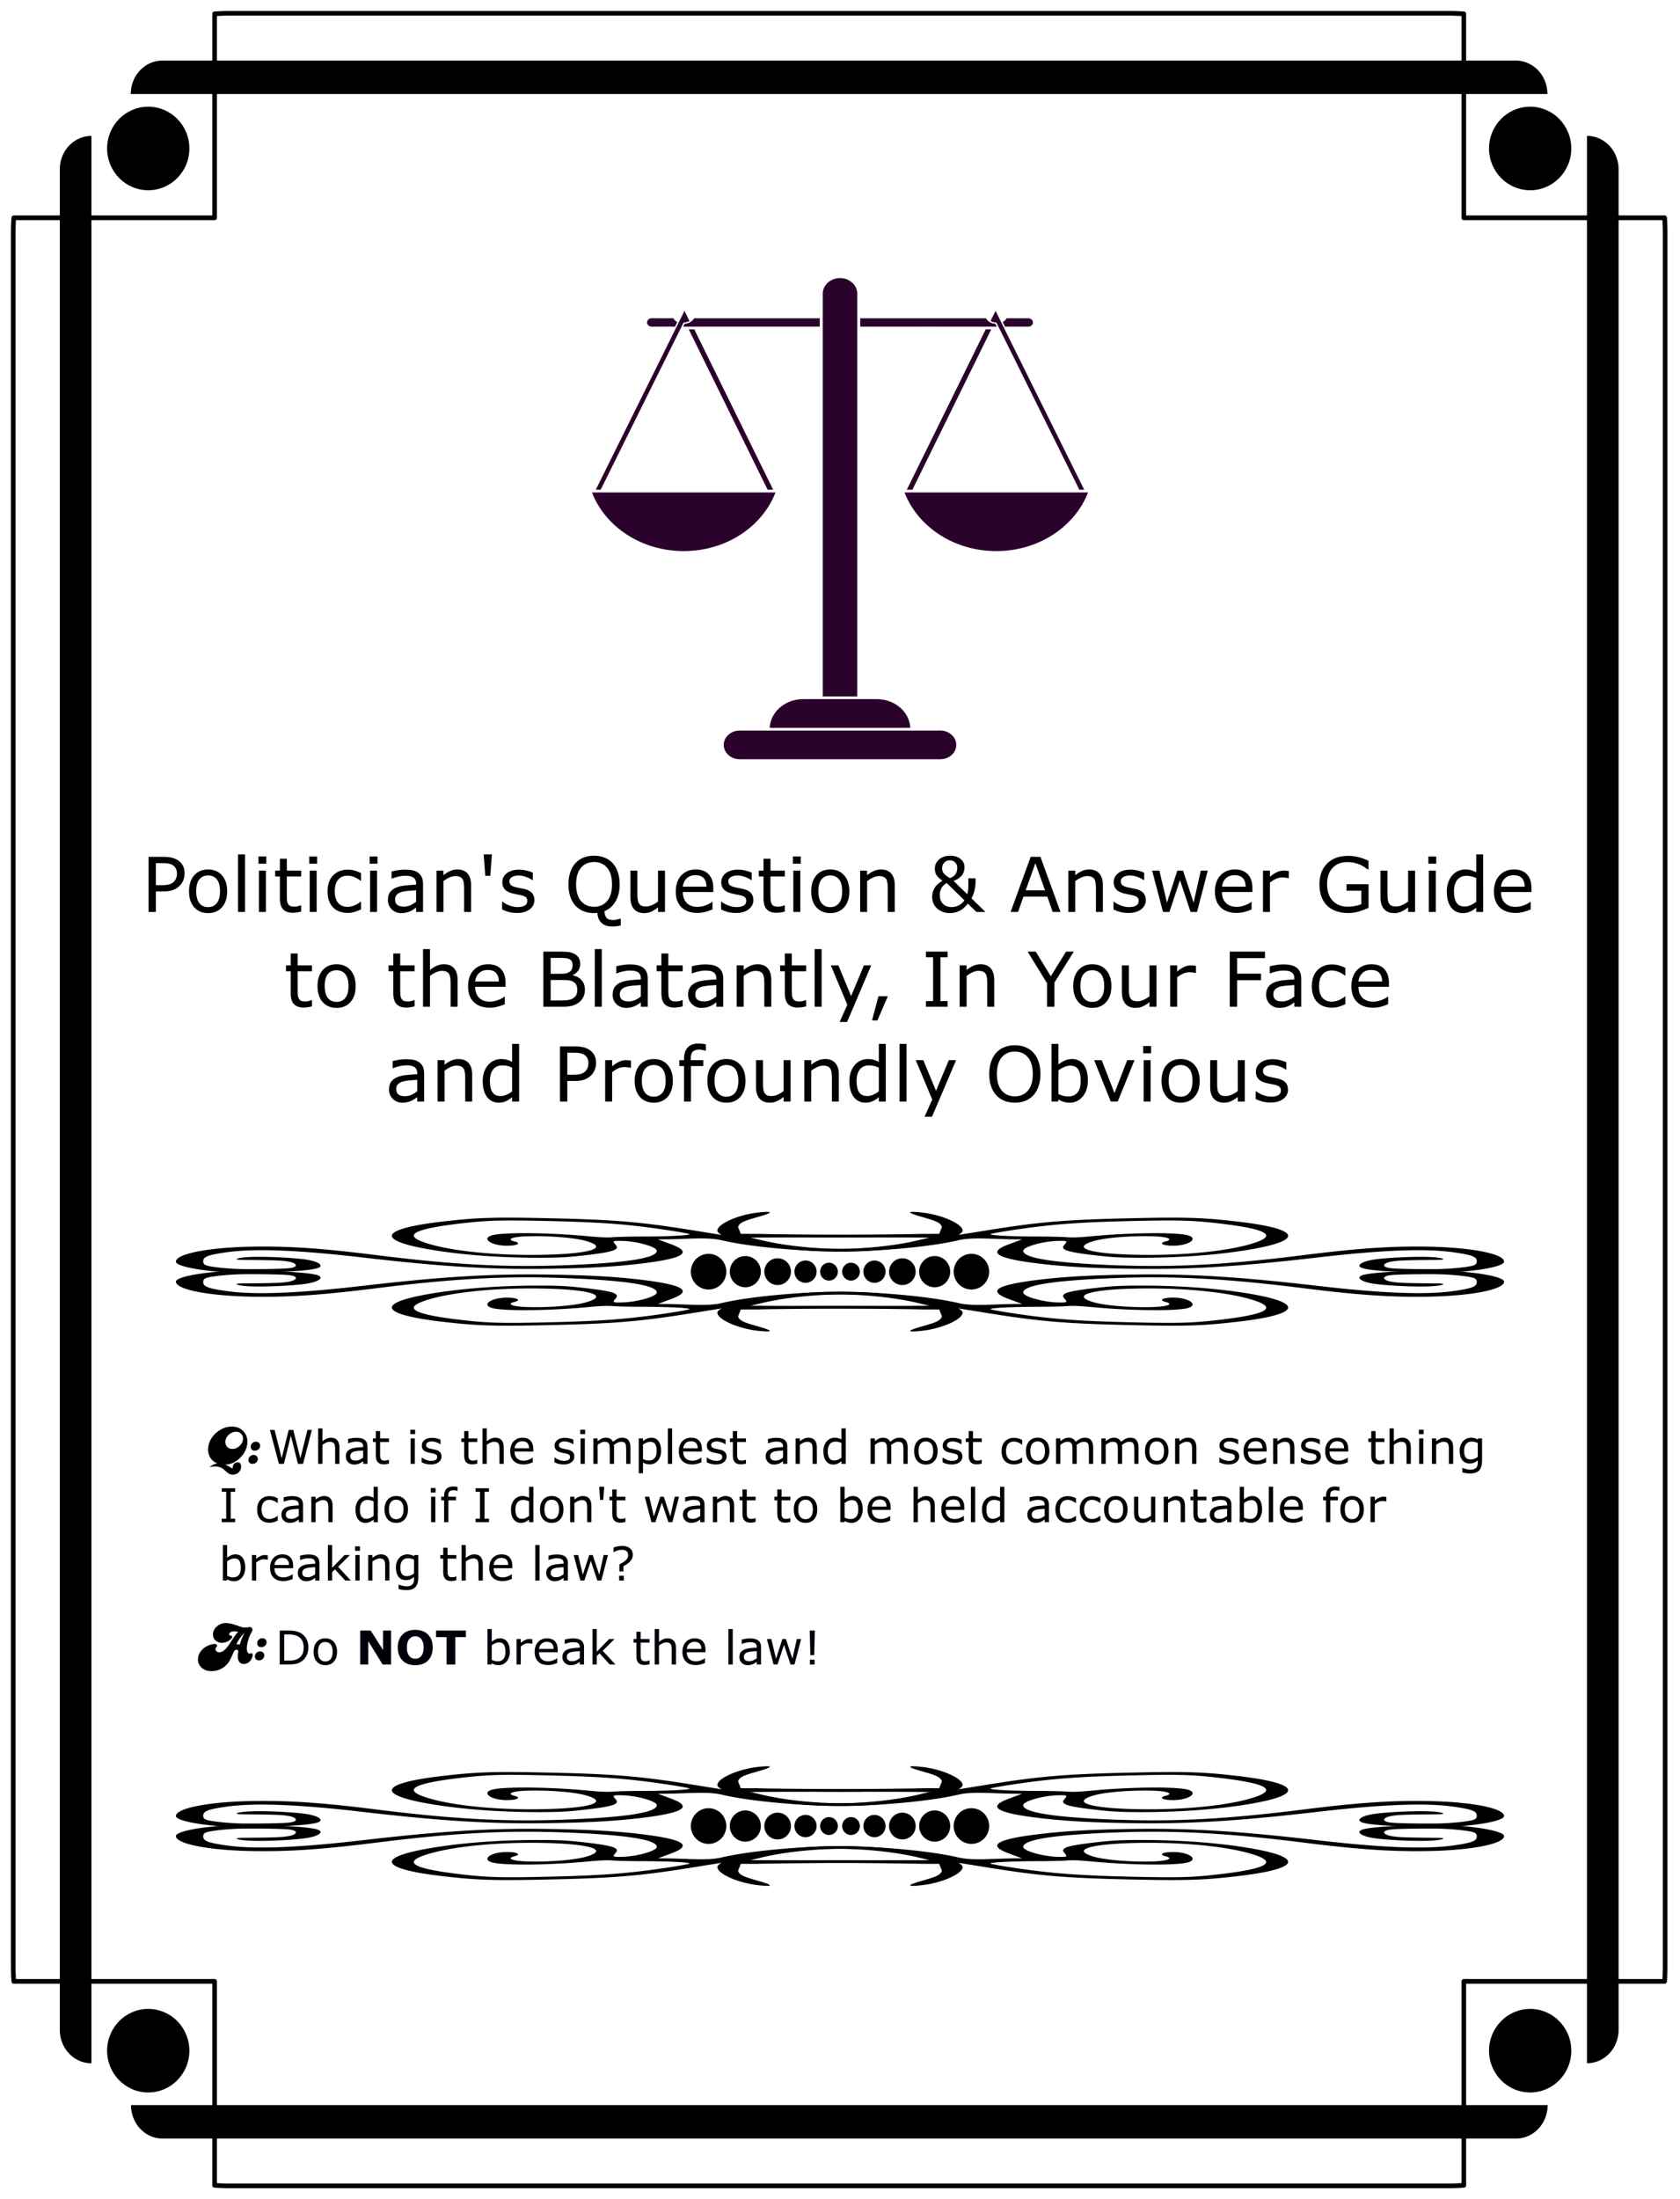<svg xmlns="http://www.w3.org/2000/svg" viewBox="0 0 203.306 266.017" height="1005.42" width="768.4"><g transform="translate(1.323 -26.196)"><g transform="matrix(.262 0 0 .266 .018 10.95)" stroke-width="1.013"><g color="#000" font-weight="400" font-family="sans-serif"><path d="M70.091 84.864a14.615 15.219 0 00-14.814 15.219h654.341a14.615 15.219 0 00-14.813-15.22zM37.117 119.137a14.615 15.219 0 00-.22-.007A14.615 15.219 0 0022.5 134.563v845.636a14.615 15.219 0 0014.616 15.424V119.137zM694.909 1029.86a14.615 15.219 0 0014.814-15.219H55.382a14.615 15.219 0 0014.813 15.22zM727.883 995.587a14.615 15.219 0 00.22.01 14.615 15.219 0 0014.396-15.433V134.527a14.615 15.219 0 00-14.616-15.424V995.59z" style="line-height:normal;text-indent:0;text-align:start;text-decoration-line:none;text-decoration-style:solid;text-decoration-color:#000;text-transform:none;white-space:normal;isolation:auto;mix-blend-mode:normal;solid-color:#000;solid-opacity:1" overflow="visible"/></g><path d="M101 63.362c-2.354 0-4.687.088-7 .246v92.754H1.246a102.337 102.337 0 00-.246 7v788c0 2.354.088 4.688.246 7H94v92.754c2.313.159 4.646.246 7 .246h563c2.354 0 4.687-.087 7-.246v-92.754h92.754c.158-2.312.246-4.646.246-7v-788c0-2.354-.088-4.687-.246-7H671V63.608a102.337 102.337 0 00-7-.246z" fill="none" stroke="#000" stroke-width="2.137" stroke-linecap="round" stroke-linejoin="round"/><circle cx="63.35" cy="124.834" r="19"/><circle r="19" cy="-989.891" cx="63.35" transform="scale(1 -1)"/><circle r="19" cy="124.834" cx="-701.65" transform="scale(-1 1)"/><circle cx="-701.65" cy="-989.891" r="19" transform="scale(-1)"/></g><g stroke-width="6.893" fill="#2b022c"><path d="M99 60.268a2.257 2.257 0 011.789-.388c.74.144 1.363.681 1.552 1.34.067.213.079.436.074.656v48.562h-4.17V62.453c.003-.274-.004-.548.004-.821.022-.523.302-1.032.752-1.364zM81.502 63.804c.218.398.402.811.612 1.213-.206.13-.46.184-.708.189-3.347 6.743-6.693 13.487-10.038 20.232-.198-.002-.395 0-.593-.001l9.708-19.572c.338-.687.686-1.371 1.019-2.06zM118.546 65.018c.209-.402.394-.815.613-1.213 1.465 2.972 2.945 5.938 4.414 8.908 2.105 4.24 4.208 8.482 6.312 12.724-.197.001-.395-.001-.592.001-3.347-6.744-6.692-13.489-10.039-20.232a1.4 1.4 0 01-.708-.188zM76.987 65.116c.04-.237.29-.425.557-.42.873 0 1.746.002 2.62 0 .113.186.279.343.473.462-.092.182-.177.368-.275.548-.95-.003-1.901 0-2.852-.001-.323-.006-.587-.305-.523-.589z"/><path d="M82.674 64.697H97.88v1.007c-5.509.003-11.018-.002-16.526.002.057-.114.116-.227.169-.342.48-.026.923-.289 1.152-.667zM102.781 64.697h15.204c.23.378.673.641 1.153.667.053.115.112.228.169.342-5.508-.002-11.016-.002-16.524 0-.004-.336 0-.673-.002-1.01zM120.494 64.697h2.653c.309.006.57.277.532.553-.024.24-.26.45-.53.455-.95.002-1.9-.003-2.849.002-.101-.178-.182-.366-.278-.547.191-.123.361-.275.472-.463zM82.024 66.034l.675.001c3.18 6.468 6.362 12.936 9.547 19.403-.226-.002-.45 0-.676-.001-3.181-6.468-6.365-12.935-9.546-19.403zM117.96 66.036c.226-.003.45-.002.676 0-3.181 6.466-6.365 12.933-9.545 19.4-.226.002-.451 0-.677.002 1.742-3.531 3.476-7.065 5.216-10.597 1.442-2.935 2.89-5.87 4.33-8.805zM70.316 85.767h22.205c-.766 2.004-2.233 3.784-4.133 5.038a12.268 12.268 0 01-3.606 1.616c-2.627.707-5.529.555-8.042-.432-2.154-.836-4.012-2.27-5.262-4.052-.478-.681-.87-1.41-1.162-2.17zM108.14 85.767h22.204c-.774 2.022-2.26 3.816-4.187 5.072a12.222 12.222 0 01-3.07 1.442c-1.485.462-3.073.65-4.639.555a12.738 12.738 0 01-4.39-1.056 11.736 11.736 0 01-3.591-2.453c-1.026-1.034-1.827-2.25-2.327-3.56zM95.226 110.815c.414-.062.836-.045 1.254-.047h7.575c.407.004.816-.016 1.222.028 1.123.114 2.173.681 2.822 1.511.448.562.699 1.241.742 1.93-4.995.006-9.991 0-14.987.003-.678-.003-1.357.005-2.036-.005.04-.568.21-1.131.53-1.625.593-.948 1.681-1.63 2.878-1.795zM87.802 114.606c.241-.05.49-.035.736-.037h23.551c.262.002.527-.015.785.04.603.112 1.13.504 1.37 1.013.3.603.159 1.352-.337 1.838-.362.368-.903.58-1.448.58l-24.074.001a2.817 2.817 0 01-.634-.048 1.99 1.99 0 01-.997-.532c-.438-.431-.604-1.068-.42-1.63.187-.61.775-1.103 1.468-1.225z"/></g><g aria-label="Politician's Question &amp; Answer Guide to the Blatantly, In Your Face and Profoundly Obvious" style="line-height:1.25;-inkscape-font-specification:'Verdana, Normal';font-variant-ligatures:normal;font-variant-caps:normal;font-variant-numeric:normal;font-feature-settings:normal;text-align:center" font-weight="400" font-size="9.172" font-family="Verdana" text-anchor="middle" stroke-width="5.292" stroke-linejoin="round" paint-order="fill markers stroke"><path d="M21.014 131.86q0 .443-.157.824-.152.376-.43.654-.345.345-.815.52-.47.17-1.187.17h-.887v2.485h-.887v-6.668h1.81q.6 0 1.016.103.417.098.74.313.38.255.586.636.21.38.21.963zm-.923.022q0-.344-.121-.6-.12-.255-.367-.416-.215-.139-.493-.197-.273-.063-.694-.063h-.878v2.665h.748q.538 0 .873-.094.336-.099.547-.31.21-.214.295-.452.09-.237.09-.533zM26.168 134.014q0 1.223-.627 1.93-.627.708-1.679.708-1.061 0-1.688-.707-.623-.708-.623-1.93 0-1.223.623-1.931.627-.712 1.688-.712 1.052 0 1.68.712.626.708.626 1.93zm-.868 0q0-.972-.381-1.442-.38-.475-1.057-.475-.685 0-1.066.475-.376.47-.376 1.442 0 .94.38 1.429.381.484 1.062.484.672 0 1.052-.48.386-.483.386-1.433zM28.327 136.513h-.842v-6.968h.842zM30.907 130.673h-.95v-.873h.95zm-.054 5.84h-.842v-5.002h.842zM35.126 136.469q-.238.062-.52.103-.277.04-.497.04-.766 0-1.164-.412-.399-.412-.399-1.321v-2.66h-.569v-.708h.569v-1.438h.842v1.438h1.738v.707h-1.738v2.28q0 .394.018.618.018.22.125.412.099.18.269.264.175.08.528.08.207 0 .43-.057.224-.063.323-.103h.045zM37.052 130.673h-.95v-.873h.95zm-.054 5.84h-.842v-5.002h.842zM42.372 136.2q-.42.201-.802.313-.376.112-.801.112-.542 0-.994-.156-.453-.162-.775-.484-.327-.323-.506-.815-.18-.493-.18-1.151 0-1.227.672-1.926.677-.699 1.783-.699.43 0 .842.121.416.121.761.296v.936h-.045q-.385-.3-.797-.461-.407-.162-.797-.162-.717 0-1.133.484-.412.48-.412 1.41 0 .905.403 1.394.407.483 1.142.483.255 0 .52-.067.264-.067.474-.175.184-.094.345-.197.161-.107.255-.183h.045zM44.36 130.673h-.949v-.873h.95zm-.053 5.84h-.842v-5.002h.842zM49.87 136.513h-.838v-.533q-.112.077-.305.215-.188.135-.367.215-.21.103-.484.17-.273.072-.64.072-.676 0-1.147-.448-.47-.448-.47-1.142 0-.569.242-.918.246-.354.699-.555.456-.202 1.097-.273.64-.072 1.375-.108v-.13q0-.286-.103-.474-.099-.189-.287-.296-.179-.103-.43-.139-.25-.036-.524-.036-.331 0-.739.09-.407.085-.842.25h-.045v-.855q.247-.067.713-.148.465-.08.918-.08.528 0 .918.09.394.084.68.295.283.206.43.533.148.327.148.81zm-.838-1.231v-1.393q-.385.022-.91.067-.519.045-.823.13-.363.103-.587.322-.224.215-.224.596 0 .43.26.65.26.214.792.214.444 0 .811-.17.367-.174.68-.416zM55.683 136.513h-.842v-2.848q0-.345-.04-.645-.041-.305-.149-.475-.111-.188-.322-.277-.21-.094-.546-.094-.345 0-.721.17-.377.17-.721.434v3.735H51.5v-5.002h.842v.555q.394-.327.815-.51.42-.184.864-.184.81 0 1.236.488.426.488.426 1.406zM58.204 129.545l-.193 2.593h-.609l-.192-2.593zM63.35 135.071q0 .685-.569 1.124-.564.44-1.545.44-.555 0-1.021-.13-.461-.135-.775-.292v-.945h.045q.399.3.887.48.488.174.936.174.555 0 .869-.179.313-.18.313-.564 0-.296-.17-.448-.17-.152-.654-.26-.18-.04-.47-.094-.287-.054-.524-.116-.659-.175-.936-.511-.273-.34-.273-.833 0-.309.125-.582.13-.273.39-.488.25-.21.636-.332.39-.125.868-.125.448 0 .905.112.461.107.766.264v.9h-.045q-.322-.237-.784-.398-.46-.166-.904-.166-.462 0-.78.179-.318.175-.318.524 0 .31.193.466.188.157.61.255.232.054.519.108.29.053.483.098.587.134.905.461.318.332.318.878zM73.799 138.148q-.27.067-.533.094-.26.031-.533.031-.78 0-1.254-.43-.47-.425-.51-1.222-.108.018-.211.022-.099.01-.193.01-.703 0-1.28-.234-.574-.233-.977-.676-.403-.443-.623-1.088-.215-.645-.215-1.474 0-.815.215-1.46.215-.65.627-1.11.394-.44.977-.672.586-.233 1.276-.233.717 0 1.285.237.574.233.972.668.408.447.623 1.097.22.65.22 1.473 0 1.223-.502 2.06-.497.838-1.34 1.174.018.51.242.793.224.282.816.282.183 0 .434-.059.255-.053.363-.098h.12zm-1.057-4.967q0-1.299-.583-2.002-.582-.707-1.59-.707-1.016 0-1.598.707-.578.703-.578 2.002 0 1.312.591 2.011.591.694 1.586.694.994 0 1.58-.694.592-.699.592-2.01zM79.15 136.513h-.841v-.555q-.426.336-.816.515-.39.18-.86.18-.788 0-1.227-.48-.438-.484-.438-1.415v-3.247h.842v2.848q0 .38.035.654.036.269.153.461.12.197.313.287.193.09.56.09.327 0 .712-.17.39-.17.726-.435v-3.735h.842zM84.995 134.1H81.31q0 .46.14.806.138.34.38.56.233.214.55.322.323.107.708.107.51 0 1.026-.201.52-.206.739-.403h.045v.918q-.426.179-.87.3-.443.12-.93.12-1.246 0-1.944-.671-.7-.676-.7-1.917 0-1.227.668-1.948.672-.721 1.765-.721 1.012 0 1.558.591.551.591.551 1.68zm-.82-.646q-.004-.662-.335-1.025-.327-.363-.999-.363-.676 0-1.08.399-.398.398-.452.99zM89.846 135.071q0 .685-.57 1.124-.564.44-1.544.44-.556 0-1.022-.13-.46-.135-.774-.292v-.945h.044q.4.3.887.48.488.174.936.174.556 0 .87-.179.313-.18.313-.564 0-.296-.17-.448-.17-.152-.654-.26-.18-.04-.47-.094-.287-.054-.525-.116-.658-.175-.936-.511-.273-.34-.273-.833 0-.309.125-.582.13-.273.39-.488.25-.21.636-.332.39-.125.869-.125.448 0 .905.112.46.107.765.264v.9h-.044q-.323-.237-.784-.398-.461-.166-.905-.166-.461 0-.779.179-.318.175-.318.524 0 .31.193.466.188.157.609.255.233.054.52.108.29.053.483.098.587.134.905.461.318.332.318.878zM93.652 136.469q-.237.062-.52.103-.277.04-.496.04-.766 0-1.165-.412-.398-.412-.398-1.321v-2.66h-.57v-.708h.57v-1.438h.842v1.438h1.737v.707h-1.737v2.28q0 .394.018.618.017.22.125.412.099.18.269.264.174.08.528.08.206 0 .43-.057.224-.063.323-.103h.044zM95.578 130.673h-.95v-.873h.95zm-.054 5.84h-.842v-5.002h.842zM101.463 134.014q0 1.223-.627 1.93-.627.708-1.68.708-1.06 0-1.688-.707-.622-.708-.622-1.93 0-1.223.622-1.931.627-.712 1.689-.712 1.052 0 1.68.712.626.708.626 1.93zm-.869 0q0-.972-.38-1.442-.381-.475-1.057-.475-.686 0-1.066.475-.377.47-.377 1.442 0 .94.381 1.429.38.484 1.062.484.671 0 1.052-.48.385-.483.385-1.433zM106.954 136.513h-.842v-2.848q0-.345-.04-.645-.04-.305-.148-.475-.112-.188-.323-.277-.21-.094-.546-.094-.345 0-.721.17t-.721.434v3.735h-.842v-5.002h.842v.555q.394-.327.815-.51.42-.184.864-.184.811 0 1.236.488.426.488.426 1.406zM114.518 131.18q0-.426-.255-.668-.25-.246-.645-.246-.412 0-.672.277-.26.274-.26.672 0 .336.175.596.18.26.766.613.439-.156.663-.456.228-.305.228-.789zm.87 3.923l-2.142-2.087q-.138.067-.277.179-.14.107-.278.295-.125.175-.206.421-.08.247-.08.556 0 .653.38 1.057.385.398 1.088.398.417 0 .824-.201.412-.206.69-.618zm1.347-2.66v.43q0 .43-.112.967-.112.537-.38 1.025l1.692 1.648h-1.101l-1.026-1.003q-.515.636-1.052.891-.538.251-1.107.251-.931 0-1.55-.542-.613-.546-.613-1.428 0-.412.117-.713.116-.3.273-.519.157-.21.39-.394.232-.188.47-.327-.493-.323-.712-.65-.215-.326-.215-.824 0-.3.116-.568.121-.274.358-.497.224-.215.583-.35.362-.134.797-.134.775 0 1.254.394.48.39.48.99 0 .197-.055.448-.053.246-.183.443-.144.22-.408.421-.264.202-.685.345l1.662 1.621q.062-.18.094-.394.031-.215.035-.448.01-.25.004-.56v-.524zM127.014 136.513h-.945l-.654-1.858h-2.884l-.654 1.858h-.9l2.427-6.668h1.182zm-1.872-2.62l-1.17-3.274-1.173 3.274zM132.142 136.513h-.842v-2.848q0-.345-.04-.645-.04-.305-.148-.475-.112-.188-.323-.277-.21-.094-.546-.094-.345 0-.721.17-.377.17-.721.434v3.735h-.842v-5.002h.842v.555q.394-.327.815-.51.42-.184.864-.184.81 0 1.236.488.426.488.426 1.406zM137.337 135.071q0 .685-.569 1.124-.564.44-1.545.44-.555 0-1.021-.13-.461-.135-.775-.292v-.945h.045q.398.3.887.48.488.174.936.174.555 0 .868-.179.314-.18.314-.564 0-.296-.17-.448-.17-.152-.654-.26-.18-.04-.47-.094-.287-.054-.524-.116-.659-.175-.936-.511-.274-.34-.274-.833 0-.309.126-.582.13-.273.39-.488.25-.21.635-.332.39-.125.87-.125.447 0 .904.112.461.107.766.264v.9h-.045q-.322-.237-.784-.398-.461-.166-.904-.166-.462 0-.78.179-.318.175-.318.524 0 .31.193.466.188.157.609.255.233.054.52.108.29.053.483.098.587.134.905.461.318.332.318.878zM144.839 131.51l-1.304 5.003h-.779l-1.285-3.856-1.277 3.856h-.775l-1.316-5.002h.878l.918 3.874 1.25-3.874h.693l1.281 3.874.87-3.874zM150.24 134.1h-3.686q0 .46.139.806.139.34.38.56.233.214.551.322.323.107.708.107.51 0 1.026-.201.519-.206.738-.403h.045v.918q-.425.179-.869.3-.443.12-.931.12-1.245 0-1.944-.671-.699-.676-.699-1.917 0-1.227.668-1.948.672-.721 1.764-.721 1.013 0 1.559.591.55.591.55 1.68zm-.82-.646q-.004-.662-.336-1.025-.327-.363-.998-.363-.677 0-1.08.399-.398.398-.452.99zM154.638 132.429h-.045q-.188-.045-.367-.063-.175-.022-.417-.022-.39 0-.752.174-.363.17-.699.444v3.551h-.842v-5.002h.842v.739q.502-.403.882-.57.386-.17.784-.17.22 0 .318.014.099.01.296.04zM164.294 136.02q-.547.251-1.196.44-.645.183-1.25.183-.779 0-1.428-.215-.65-.215-1.107-.645-.46-.434-.712-1.084-.25-.653-.25-1.527 0-1.599.931-2.521.936-.927 2.566-.927.57 0 1.16.139.596.134 1.281.46v1.053h-.08q-.14-.107-.403-.282-.265-.174-.52-.29-.309-.14-.703-.23-.39-.093-.887-.093-1.12 0-1.773.72-.65.717-.65 1.944 0 1.295.68 2.016.682.716 1.855.716.43 0 .855-.085.43-.085.753-.22v-1.634h-1.787v-.78h2.665zM169.923 136.513h-.842v-.555q-.425.336-.815.515-.39.18-.86.18-.788 0-1.227-.48-.439-.484-.439-1.415v-3.247h.842v2.848q0 .38.036.654.036.269.152.461.121.197.314.287.192.09.56.09.327 0 .712-.17.39-.17.725-.435v-3.735h.842zM172.485 130.673h-.95v-.873h.95zm-.054 5.84h-.842v-5.002h.842zM178.164 136.513h-.842v-.524q-.363.314-.757.489-.394.174-.855.174-.896 0-1.424-.69-.524-.69-.524-1.912 0-.636.179-1.133.183-.497.492-.846.305-.34.708-.52.408-.18.842-.18.394 0 .699.086.304.08.64.255v-2.167h.842zm-.842-1.231v-2.871q-.34-.152-.61-.21-.268-.059-.586-.059-.707 0-1.101.493-.395.493-.395 1.397 0 .891.305 1.357.304.462.976.462.359 0 .726-.157.367-.161.685-.412zM184.009 134.1h-3.686q0 .46.139.806.138.34.38.56.233.214.551.322.323.107.708.107.51 0 1.025-.201.52-.206.74-.403h.044v.918q-.425.179-.869.3-.443.12-.931.12-1.245 0-1.944-.671-.699-.676-.699-1.917 0-1.227.668-1.948.671-.721 1.764-.721 1.012 0 1.559.591.55.591.55 1.68zm-.82-.646q-.004-.662-.336-1.025-.327-.363-.999-.363-.676 0-1.079.399-.399.398-.452.99zM36.433 147.934q-.237.063-.52.103-.277.04-.496.04-.766 0-1.165-.412-.398-.412-.398-1.321v-2.66h-.569v-.708h.569v-1.438h.842v1.438h1.737v.708h-1.737v2.28q0 .393.018.617.018.22.125.412.099.18.269.265.174.08.528.08.206 0 .43-.058.224-.063.323-.103h.044zM41.718 145.48q0 1.222-.627 1.93-.627.707-1.68.707-1.06 0-1.688-.707-.622-.708-.622-1.93 0-1.223.622-1.93.627-.713 1.689-.713 1.052 0 1.68.712.626.708.626 1.93zm-.869 0q0-.972-.38-1.443-.381-.474-1.057-.474-.685 0-1.066.474-.376.47-.376 1.443 0 .94.38 1.428.381.484 1.062.484.672 0 1.052-.48.385-.483.385-1.432zM48.848 147.934q-.237.063-.52.103-.277.04-.496.04-.766 0-1.165-.412-.398-.412-.398-1.321v-2.66h-.57v-.708h.57v-1.438h.841v1.438h1.738v.708H47.11v2.28q0 .393.018.617.018.22.126.412.098.18.269.265.174.08.528.08.206 0 .43-.058.224-.063.322-.103h.045zM54.052 147.979h-.842v-2.849q0-.345-.04-.645-.04-.304-.148-.474-.112-.189-.322-.278-.21-.094-.547-.094-.344 0-.72.17-.377.17-.722.434v3.736h-.842v-6.97h.842v2.522q.394-.327.815-.51.421-.184.865-.184.81 0 1.236.488.425.489.425 1.407zM59.861 145.565h-3.686q0 .46.14.806.138.34.38.56.233.215.55.322.323.108.708.108.51 0 1.026-.202.52-.206.739-.403h.045v.918q-.426.18-.87.3-.443.121-.93.121-1.246 0-1.945-.672-.698-.676-.698-1.917 0-1.227.667-1.948.672-.72 1.765-.72 1.012 0 1.558.59.551.592.551 1.68zm-.82-.645q-.004-.663-.335-1.026-.327-.363-1-.363-.675 0-1.078.399-.399.399-.453.99zM69.459 145.927q0 .498-.188.878t-.506.627q-.377.296-.829.421-.448.126-1.142.126H64.43v-6.67h1.975q.73 0 1.093.055.363.053.694.224.368.192.533.497.166.3.166.72 0 .475-.242.811-.242.332-.645.533v.036q.677.139 1.066.596.39.452.39 1.146zm-1.492-3.005q0-.242-.08-.407-.08-.166-.26-.269-.21-.12-.51-.148-.3-.031-.744-.031h-1.057v1.926h1.147q.416 0 .662-.04.247-.046.457-.18.21-.134.296-.345.09-.215.09-.506zm.57 3.041q0-.403-.122-.64-.12-.238-.439-.403-.215-.112-.524-.144-.304-.035-.743-.035h-1.393v2.48h1.174q.582 0 .953-.057.372-.063.61-.224.25-.175.367-.399.116-.224.116-.578zM71.501 147.979h-.842v-6.97h.842zM77.064 147.979h-.838v-.533q-.112.076-.305.215-.188.134-.367.215-.21.103-.483.17-.274.071-.64.071-.677 0-1.147-.447-.47-.448-.47-1.142 0-.57.241-.919.246-.353.699-.555.457-.201 1.097-.273.64-.072 1.375-.108v-.13q0-.286-.103-.474-.099-.188-.287-.296-.179-.103-.43-.139-.25-.035-.524-.035-.331 0-.739.09-.407.084-.842.25h-.044v-.855q.246-.068.712-.148.466-.08.918-.08.528 0 .918.089.394.085.68.295.283.206.43.533.149.327.149.811zm-.838-1.232v-1.393q-.385.023-.91.067-.519.045-.823.13-.363.103-.587.323-.224.215-.224.595 0 .43.26.65.26.215.793.215.443 0 .81-.17.368-.175.681-.417zM81.291 147.934q-.237.063-.52.103-.277.04-.496.04-.766 0-1.165-.412-.398-.412-.398-1.321v-2.66h-.57v-.708h.57v-1.438h.842v1.438h1.737v.708h-1.737v2.28q0 .393.018.617.017.22.125.412.099.18.269.265.174.08.528.08.206 0 .43-.058.224-.063.323-.103h.044zM86.2 147.979h-.838v-.533q-.112.076-.304.215-.188.134-.367.215-.21.103-.484.17-.273.071-.64.071-.677 0-1.147-.447-.47-.448-.47-1.142 0-.57.242-.919.246-.353.698-.555.457-.201 1.097-.273.64-.072 1.375-.108v-.13q0-.286-.103-.474-.098-.188-.286-.296-.18-.103-.43-.139-.251-.035-.524-.035-.332 0-.74.09-.407.084-.841.25h-.045v-.855q.246-.068.712-.148.466-.08.918-.08.529 0 .918.089.395.085.681.295.282.206.43.533.148.327.148.811zm-.838-1.232v-1.393q-.385.023-.909.067-.52.045-.824.13-.363.103-.586.323-.224.215-.224.595 0 .43.26.65.26.215.792.215.443 0 .81-.17.368-.175.681-.417zM92.013 147.979h-.842v-2.849q0-.345-.04-.645-.04-.304-.148-.474-.112-.189-.322-.278-.21-.094-.547-.094-.345 0-.72.17-.377.17-.722.434v3.736h-.842v-5.003h.842v.555q.394-.327.815-.51.421-.184.865-.184.81 0 1.236.488.425.489.425 1.407zM96.232 147.934q-.237.063-.52.103-.277.04-.497.04-.765 0-1.164-.412-.399-.412-.399-1.321v-2.66h-.568v-.708h.568v-1.438h.842v1.438h1.738v.708h-1.738v2.28q0 .393.018.617.018.22.126.412.098.18.268.265.175.08.529.08.206 0 .43-.058.224-.063.322-.103h.045zM98.104 147.979h-.842v-6.97h.842zM104.105 142.976l-2.92 6.848h-.9l.932-2.087-1.993-4.761h.913l1.537 3.708 1.55-3.708zM106.12 146.702l-1.262 2.934h-.654l.78-2.934zM113.358 147.979h-2.633v-.681h.873v-5.307h-.873v-.681h2.633v.68h-.873v5.308h.873zM118.992 147.979h-.842v-2.849q0-.345-.04-.645-.04-.304-.148-.474-.112-.189-.322-.278-.21-.094-.546-.094-.345 0-.722.17-.376.17-.72.434v3.736h-.843v-5.003h.842v.555q.395-.327.815-.51.421-.184.865-.184.81 0 1.236.488.425.489.425 1.407zM128.626 141.31l-2.347 3.744v2.925h-.887v-2.83l-2.355-3.84h.98l1.823 2.984 1.841-2.983zM133.172 145.48q0 1.222-.627 1.93-.627.707-1.68.707-1.061 0-1.688-.707-.623-.708-.623-1.93 0-1.223.623-1.93.627-.713 1.688-.713 1.053 0 1.68.712.627.708.627 1.93zm-.87 0q0-.972-.38-1.443-.38-.474-1.057-.474-.685 0-1.066.474-.376.47-.376 1.443 0 .94.38 1.428.382.484 1.062.484.672 0 1.053-.48.385-.483.385-1.432zM138.627 147.979h-.842v-.556q-.426.336-.815.515-.39.18-.86.18-.789 0-1.227-.48-.44-.483-.44-1.415v-3.247h.843v2.848q0 .381.035.654.036.269.153.462.12.197.313.286.193.09.56.09.327 0 .712-.17.39-.17.726-.435v-3.735h.842zM143.405 143.894h-.044q-.188-.045-.368-.063-.174-.022-.416-.022-.39 0-.753.175-.362.17-.698.443v3.552h-.842v-5.003h.842v.739q.501-.403.882-.569.385-.17.784-.17.22 0 .318.013.098.01.295.04zM151.758 142.098h-3.372v1.881h2.897v.788h-2.897v3.212h-.887v-6.67h4.259zM156.147 147.979h-.837v-.533q-.112.076-.305.215-.188.134-.367.215-.21.103-.484.17-.273.071-.64.071-.677 0-1.147-.447-.47-.448-.47-1.142 0-.57.242-.919.246-.353.698-.555.457-.201 1.098-.273.64-.072 1.375-.108v-.13q0-.286-.103-.474-.099-.188-.287-.296-.18-.103-.43-.139-.25-.035-.524-.035-.331 0-.739.09-.408.084-.842.25h-.045v-.855q.247-.068.712-.148.466-.08.918-.08.529 0 .919.089.394.085.68.295.282.206.43.533.148.327.148.811zm-.837-1.232v-1.393q-.386.023-.91.067-.52.045-.824.13-.362.103-.586.323-.224.215-.224.595 0 .43.26.65.26.215.792.215.444 0 .81-.17.368-.175.682-.417zM161.486 147.665q-.421.202-.802.314-.376.112-.802.112-.542 0-.994-.157-.452-.161-.775-.484-.327-.322-.506-.815-.179-.493-.179-1.151 0-1.227.672-1.926.676-.698 1.782-.698.43 0 .842.12.417.121.762.296v.936h-.045q-.385-.3-.797-.461-.408-.161-.798-.161-.716 0-1.133.483-.412.48-.412 1.411 0 .905.403 1.393.408.484 1.142.484.256 0 .52-.068.264-.067.475-.174.183-.094.345-.197.16-.108.255-.184h.045zM166.757 145.565h-3.686q0 .46.139.806.139.34.38.56.233.215.551.322.323.108.708.108.51 0 1.026-.202.52-.206.739-.403h.044v.918q-.425.18-.868.3-.444.121-.932.121-1.245 0-1.944-.672-.698-.676-.698-1.917 0-1.227.667-1.948.672-.72 1.765-.72 1.012 0 1.558.59.551.592.551 1.68zm-.82-.645q-.004-.663-.336-1.026-.326-.363-.998-.363-.677 0-1.08.399-.398.399-.452.99zM50.004 159.444h-.838v-.533q-.112.076-.304.215-.188.134-.368.215-.21.103-.483.17-.273.072-.64.072-.677 0-1.147-.448t-.47-1.142q0-.569.241-.918.247-.354.699-.556.457-.201 1.097-.273.64-.071 1.375-.107v-.13q0-.287-.103-.475-.098-.188-.286-.295-.18-.103-.43-.14-.251-.035-.524-.035-.332 0-.74.09-.407.085-.841.25h-.045v-.855q.246-.067.712-.148.466-.08.918-.08.529 0 .918.09.394.084.68.295.283.206.43.533.149.327.149.81zm-.838-1.232v-1.393q-.385.023-.909.068-.52.044-.824.13-.363.103-.587.322-.224.215-.224.596 0 .43.26.649.26.215.793.215.443 0 .81-.17.368-.175.681-.417zM55.817 159.444h-.842v-2.849q0-.344-.04-.644-.04-.305-.148-.475-.112-.188-.323-.278-.21-.094-.546-.094-.345 0-.721.17t-.721.435v3.735h-.842v-5.003h.842v.556q.394-.327.815-.511.421-.184.864-.184.811 0 1.236.489.426.488.426 1.406zM61.496 159.444h-.842v-.524q-.363.313-.757.488t-.855.175q-.896 0-1.425-.69-.524-.69-.524-1.912 0-.636.18-1.133.183-.498.492-.847.305-.34.708-.52.407-.179.842-.179.394 0 .698.086.305.08.64.255v-2.168h.843zm-.842-1.232v-2.87q-.34-.153-.61-.211-.268-.058-.586-.058-.708 0-1.102.492-.394.493-.394 1.398 0 .891.305 1.357.304.461.976.461.358 0 .726-.157.367-.16.685-.412zM70.807 154.79q0 .444-.157.825-.152.376-.43.654-.345.344-.815.52-.47.17-1.187.17h-.887v2.485h-.886v-6.669h1.81q.6 0 1.016.103.416.099.739.314.38.255.586.636.21.38.21.963zm-.923.023q0-.345-.12-.6-.122-.255-.368-.417-.215-.138-.493-.197-.273-.062-.694-.062h-.878v2.664h.748q.538 0 .874-.094.336-.098.546-.309.21-.215.296-.452.09-.237.09-.533zM75.035 155.36h-.045q-.188-.045-.367-.063-.175-.023-.417-.023-.39 0-.752.175-.363.17-.699.443v3.552h-.842v-5.003h.842v.74q.502-.404.882-.57.386-.17.784-.17.22 0 .318.014.099.009.296.04zM80.1 156.945q0 1.222-.627 1.93t-1.68.708q-1.06 0-1.688-.708-.622-.708-.622-1.93 0-1.223.622-1.93.627-.713 1.689-.713 1.052 0 1.679.713.627.707.627 1.93zm-.869 0q0-.972-.38-1.442-.381-.475-1.057-.475-.686 0-1.066.475-.377.47-.377 1.442 0 .94.381 1.429.38.483 1.062.483.671 0 1.052-.479.385-.484.385-1.433zM84.1 153.29h-.045q-.14-.04-.363-.08-.224-.045-.394-.045-.542 0-.788.242-.242.237-.242.864v.17h1.518v.708h-1.491v4.295h-.842v-4.295h-.57v-.708h.57v-.165q0-.892.443-1.366.443-.48 1.28-.48.283 0 .507.027.228.027.416.063zM88.896 156.945q0 1.222-.627 1.93t-1.68.708q-1.06 0-1.688-.708-.622-.708-.622-1.93 0-1.223.622-1.93.627-.713 1.689-.713 1.052 0 1.68.713.626.707.626 1.93zm-.869 0q0-.972-.38-1.442-.381-.475-1.057-.475-.686 0-1.066.475-.377.47-.377 1.442 0 .94.381 1.429.38.483 1.062.483.671 0 1.052-.479.385-.484.385-1.433zM94.351 159.444h-.842v-.555q-.425.335-.815.515-.39.179-.86.179-.788 0-1.227-.48-.439-.483-.439-1.415v-3.247h.842v2.849q0 .38.036.654.036.268.152.46.121.198.314.287.192.09.56.09.326 0 .712-.17.39-.17.725-.435v-3.735h.842zM100.191 159.444h-.842v-2.849q0-.344-.04-.644-.04-.305-.148-.475-.112-.188-.322-.278-.21-.094-.547-.094-.345 0-.72.17-.377.17-.722.435v3.735h-.842v-5.003h.842v.556q.394-.327.815-.511.421-.184.865-.184.81 0 1.236.489.425.488.425 1.406zM105.87 159.444h-.842v-.524q-.363.313-.757.488t-.855.175q-.896 0-1.424-.69-.524-.69-.524-1.912 0-.636.179-1.133.183-.498.492-.847.305-.34.708-.52.408-.179.842-.179.394 0 .699.086.304.08.64.255v-2.168h.842zm-.842-1.232v-2.87q-.34-.153-.609-.211-.269-.058-.587-.058-.707 0-1.101.492-.395.493-.395 1.398 0 .891.305 1.357.305.461.976.461.359 0 .726-.157.367-.16.685-.412zM108.378 159.444h-.842v-6.969h.842zM114.38 154.441l-2.92 6.848h-.9l.93-2.087-1.992-4.76h.913l1.537 3.708 1.55-3.709zM123.744 153.541q.408.448.623 1.097.22.65.22 1.474t-.225 1.478q-.22.65-.618 1.084-.412.452-.976.68-.56.229-1.281.229-.703 0-1.28-.233-.574-.233-.977-.676-.403-.444-.623-1.089-.215-.645-.215-1.473 0-.815.215-1.46.215-.65.627-1.11.394-.44.977-.673.586-.233 1.276-.233.717 0 1.285.238.574.233.972.667zm-.08 2.57q0-1.298-.583-2.001-.582-.708-1.59-.708-1.016 0-1.598.708-.578.703-.578 2.002 0 1.312.591 2.01.591.695 1.586.695.994 0 1.58-.694.592-.699.592-2.011zM130.328 156.905q0 .627-.18 1.128-.174.502-.474.842-.318.354-.699.533-.38.175-.837.175-.426 0-.744-.103-.318-.099-.627-.269l-.053.233h-.789v-6.969h.842v2.49q.354-.29.753-.474.398-.189.895-.189.887 0 1.398.681.515.68.515 1.922zm-.869.022q0-.896-.296-1.357-.295-.466-.954-.466-.367 0-.743.161-.376.157-.699.408v2.866q.359.161.614.224.26.063.587.063.698 0 1.092-.457.399-.461.399-1.442zM135.966 154.441l-2.024 5.003h-.846l-2.011-5.003h.913l1.55 3.982 1.536-3.982zM137.973 153.604h-.95v-.874h.95zm-.054 5.84h-.842v-5.003h.842zM143.858 156.945q0 1.222-.627 1.93t-1.68.708q-1.061 0-1.688-.708-.623-.708-.623-1.93 0-1.223.623-1.93.627-.713 1.688-.713 1.053 0 1.68.713.627.707.627 1.93zm-.87 0q0-.972-.38-1.442-.38-.475-1.057-.475-.685 0-1.066.475-.376.47-.376 1.442 0 .94.38 1.429.382.483 1.062.483.672 0 1.053-.479.385-.484.385-1.433zM149.313 159.444h-.842v-.555q-.426.335-.815.515-.39.179-.86.179-.789 0-1.227-.48-.44-.483-.44-1.415v-3.247h.843v2.849q0 .38.035.654.036.268.153.46.12.198.313.287.193.09.56.09.327 0 .712-.17.39-.17.726-.435v-3.735h.842zM154.544 158.002q0 .685-.569 1.124-.564.439-1.545.439-.556 0-1.021-.13-.462-.134-.775-.291v-.945h.045q.398.3.886.48.489.174.937.174.555 0 .868-.18.314-.179.314-.564 0-.295-.17-.448-.17-.152-.654-.26-.18-.04-.47-.093-.287-.054-.524-.117-.659-.175-.936-.51-.274-.34-.274-.833 0-.31.126-.583.13-.273.39-.488.25-.21.635-.331.39-.126.87-.126.447 0 .904.112.461.108.766.265v.9h-.045q-.323-.238-.784-.399-.461-.166-.905-.166-.46 0-.779.18-.318.174-.318.524 0 .309.193.465.188.157.609.256.233.053.52.107.29.054.483.099.587.134.905.46.318.332.318.879z"/></g><g stroke-width="1.111"><path d="M109.183 187.258c-.699.006-.372-.197.98-.586 1.43-.412 2.388-.658 2.498-1.255l-.33-.818-2.1-.002c-1.091-.043-6.924-.1-12.962-.126l-10.977-.048-3.66.588c-6.71 1.08-9.712 1.322-18.548 1.5-5.817.116-7.852.042-11.93-.434-8.145-.95-8.059-2.47.208-3.63 3.431-.48 7.401-.736 11.433-.736 2.505 0 3.514.05 5.446.269 3.646.414 4.48.686 3.941 1.287-.42.468-.356.509.771.482 1.835-.044 4.205-.72 4.205-1.2 0-.883-3.716-1.469-11.07-1.745-7.328-.275-13.577.062-22.988 1.24-6.424.804-10.361 1.074-14.734 1.01-5.382-.078-9.403-.856-9.403-1.82 0-.349 1.281-.792 3.943-1.094 2.313-.263 3.557-.265 6.362-.21 3.919.075 6.155.288 6.844.525.787.27.214.751-1.188 1-1.418.25-5.14.433-7.027.343-1.523-.073-2.194-.34-.88-.35 3.928-.032 4.766-.062 5.575-.205 1.145-.203 1.2-.678.093-.795-.84-.09-2.911-.13-5.651-.114a31.23 31.23 0 00-3.141.22c-1.37.176-1.624.29-1.624.731 0 .545.58.767 2.835 1.087 3.37.478 8.64.275 16.506-.638 9.321-1.08 15.167-1.446 21.864-1.365 4.946.06 8.233.228 11.32.579 5.544.629 6.845 1.37 4.157 2.368l-1.66.617c3.318-.025 5.777.327 7.668-.098 3.935-.94 11.79-1.555 16.998-1.331 3.864.166 9.221.96 11.026 1.634.64.24 1.175.611 1.187.826.045.816-2.496 1.954-4.947 2.217-.46.05-.807.075-1.04.077zm-48.533-1.04c1.108 0 2.424-.022 4.108-.059 6.29-.14 9.535-.368 13.727-.966 2.003-.286 3.64-.572 3.64-.636 0-.15-2.727-.282-5.828-.284-1.34 0-2.876-.037-3.412-.08-.685-.057-1.572-.023-2.976.113-4.521.436-10.081.504-11.582.142-1.503-.363-.278-1.284 1.707-1.284 1.237 0 1.779.307.91.517-1.029.249-.3.563 1.44.622 2.6.088 5.78-.16 7.184-.56 3.176-.903.073-1.69-6.668-1.69-5.48 0-10.609.63-13.182 1.622-2.224.857-.605 1.58 4.95 2.21 2.115.24 3.544.336 5.982.334zm35.181-2.045c1.342.001 2.798 0 4.306-.003l11.317.052-1.376-.332c-3.311-.827-7.91-1.24-12.041-1.08-4.487.174-11.136 1.09-9.47 1.306.248.032 3.24.054 7.264.057z"/><path d="M91.477 187.258c.699.006.372-.197-.98-.586-1.43-.412-2.388-.658-2.498-1.255l.33-.818 2.1-.002c1.091-.043 6.924-.1 12.962-.126l10.977-.048 3.66.588c6.71 1.08 9.712 1.322 18.548 1.5 5.817.116 7.852.042 11.93-.434 8.145-.95 8.059-2.47-.208-3.63-3.431-.48-7.401-.736-11.433-.736-2.505 0-3.514.05-5.446.269-3.646.414-4.48.686-3.941 1.287.42.468.356.509-.771.482-1.835-.044-4.205-.72-4.205-1.2 0-.883 3.716-1.469 11.07-1.745 7.328-.275 13.577.062 22.988 1.24 6.424.804 10.361 1.074 14.734 1.01 5.382-.078 9.403-.856 9.403-1.82 0-.349-1.281-.792-3.943-1.094-2.313-.263-3.557-.265-6.362-.21-3.919.075-6.155.288-6.844.525-.787.27-.214.751 1.188 1 1.418.25 5.14.433 7.027.343 1.523-.073 2.194-.34.88-.35-3.928-.032-4.766-.062-5.575-.205-1.145-.203-1.2-.678-.093-.795.84-.09 2.911-.13 5.651-.114a31.23 31.23 0 013.141.22c1.37.176 1.624.29 1.624.731 0 .545-.58.767-2.835 1.087-3.37.478-8.64.275-16.506-.638-9.321-1.08-15.167-1.446-21.864-1.365-4.946.06-8.233.228-11.32.579-5.544.629-6.845 1.37-4.157 2.368l1.66.617c-3.318-.025-5.777.327-7.668-.098-3.935-.94-11.79-1.555-16.998-1.331-3.864.166-9.221.96-11.026 1.634-.64.24-1.175.611-1.187.826-.045.816 2.496 1.954 4.947 2.217.46.05.807.075 1.04.077zm48.533-1.04a199.686 199.686 0 01-4.108-.059c-6.29-.14-9.535-.368-13.727-.966-2.003-.286-3.64-.572-3.64-.636 0-.15 2.727-.282 5.828-.284 1.34 0 2.876-.037 3.412-.08.685-.057 1.572-.023 2.976.113 4.521.436 10.081.504 11.582.142 1.503-.363.278-1.284-1.707-1.284-1.237 0-1.779.307-.91.517 1.029.249.3.563-1.44.622-2.6.088-5.78-.16-7.184-.56-3.176-.903-.073-1.69 6.668-1.69 5.48 0 10.609.63 13.182 1.622 2.224.857.605 1.58-4.95 2.21-2.115.24-3.544.336-5.982.334zm-35.181-2.045c-1.342.001-2.798 0-4.306-.003l-11.317.052 1.376-.332c3.311-.827 7.91-1.24 12.041-1.08 4.487.174 11.136 1.09 9.47 1.306-.248.032-3.24.054-7.264.057z"/><g><path d="M109.183 172.792c-.699-.006-.372.197.98.586 1.43.412 2.388.658 2.498 1.255l-.33.818-2.1.002c-1.091.043-6.924.1-12.962.126l-10.977.048-3.66-.588c-6.71-1.08-9.712-1.322-18.548-1.5-5.817-.116-7.852-.042-11.93.434-8.145.95-8.059 2.47.208 3.63 3.431.48 7.401.736 11.433.736 2.505 0 3.514-.05 5.446-.269 3.646-.414 4.48-.686 3.941-1.287-.42-.468-.356-.509.771-.482 1.835.044 4.205.72 4.205 1.2 0 .883-3.716 1.469-11.07 1.745-7.328.275-13.577-.062-22.988-1.24-6.424-.804-10.361-1.074-14.734-1.01-5.382.078-9.403.856-9.403 1.82 0 .349 1.281.792 3.943 1.094 2.313.263 3.557.265 6.362.21 3.919-.075 6.155-.288 6.844-.525.787-.27.214-.751-1.188-1-1.418-.25-5.14-.433-7.027-.343-1.523.073-2.194.34-.88.35 3.928.032 4.766.062 5.575.205 1.145.203 1.2.678.093.795-.84.09-2.911.13-5.651.114a31.23 31.23 0 01-3.141-.22c-1.37-.176-1.624-.29-1.624-.731 0-.545.58-.767 2.835-1.087 3.37-.478 8.64-.275 16.506.638 9.321 1.08 15.167 1.446 21.864 1.365 4.946-.06 8.233-.228 11.32-.579 5.544-.629 6.845-1.37 4.157-2.368l-1.66-.617c3.318.025 5.777-.327 7.668.098 3.935.94 11.79 1.555 16.998 1.331 3.864-.166 9.221-.96 11.026-1.634.64-.24 1.175-.611 1.187-.826.045-.816-2.496-1.954-4.947-2.217-.46-.05-.807-.075-1.04-.077zm-48.533 1.04c1.108 0 2.424.022 4.108.059 6.29.14 9.535.368 13.727.966 2.003.286 3.64.572 3.64.636 0 .15-2.727.282-5.828.284-1.34 0-2.876.037-3.412.08-.685.057-1.572.023-2.976-.113-4.521-.436-10.081-.504-11.582-.142-1.503.363-.278 1.284 1.707 1.284 1.237 0 1.779-.307.91-.517-1.029-.249-.3-.563 1.44-.622 2.6-.088 5.78.16 7.184.56 3.176.903.073 1.69-6.668 1.69-5.48 0-10.609-.63-13.182-1.622-2.224-.857-.605-1.58 4.95-2.21 2.115-.24 3.544-.336 5.982-.334zm35.181 2.045c1.342-.001 2.798 0 4.306.003l11.317-.052-1.376.332c-3.311.827-7.91 1.24-12.041 1.08-4.487-.174-11.136-1.09-9.47-1.306.248-.032 3.24-.054 7.264-.057z"/><path d="M91.477 172.792c.699-.006.372.197-.98.586-1.43.412-2.388.658-2.498 1.255l.33.818 2.1.002c1.091.043 6.924.1 12.962.126l10.977.048 3.66-.588c6.71-1.08 9.712-1.322 18.548-1.5 5.817-.116 7.852-.042 11.93.434 8.145.95 8.059 2.47-.208 3.63-3.431.48-7.401.736-11.433.736-2.505 0-3.514-.05-5.446-.269-3.646-.414-4.48-.686-3.941-1.287.42-.468.356-.509-.771-.482-1.835.044-4.205.72-4.205 1.2 0 .883 3.716 1.469 11.07 1.745 7.328.275 13.577-.062 22.988-1.24 6.424-.804 10.361-1.074 14.734-1.01 5.382.078 9.403.856 9.403 1.82 0 .349-1.281.792-3.943 1.094-2.313.263-3.557.265-6.362.21-3.919-.075-6.155-.288-6.844-.525-.787-.27-.214-.751 1.188-1 1.418-.25 5.14-.433 7.027-.343 1.523.073 2.194.34.88.35-3.928.032-4.766.062-5.575.205-1.145.203-1.2.678-.093.795.84.09 2.911.13 5.651.114a31.23 31.23 0 003.141-.22c1.37-.176 1.624-.29 1.624-.731 0-.545-.58-.767-2.835-1.087-3.37-.478-8.64-.275-16.506.638-9.321 1.08-15.167 1.446-21.864 1.365-4.946-.06-8.233-.228-11.32-.579-5.544-.629-6.845-1.37-4.157-2.368l1.66-.617c-3.318.025-5.777-.327-7.668.098-3.935.94-11.79 1.555-16.998 1.331-3.864-.166-9.221-.96-11.026-1.634-.64-.24-1.175-.611-1.187-.826-.045-.816 2.496-1.954 4.947-2.217.46-.05.807-.075 1.04-.077zm48.533 1.04c-1.108 0-2.424.022-4.108.059-6.29.14-9.535.368-13.727.966-2.003.286-3.64.572-3.64.636 0 .15 2.727.282 5.828.284 1.34 0 2.876.037 3.412.08.685.057 1.572.023 2.976-.113 4.521-.436 10.081-.504 11.582-.142 1.503.363.278 1.284-1.707 1.284-1.237 0-1.779-.307-.91-.517 1.029-.249.3-.563-1.44-.622-2.6-.088-5.78.16-7.184.56-3.176.903-.073 1.69 6.668 1.69 5.48 0 10.609-.63 13.182-1.622 2.224-.857.605-1.58-4.95-2.21-2.115-.24-3.544-.336-5.982-.334zm-35.181 2.045c-1.342-.001-2.798 0-4.306.003l-11.317-.052 1.376.332c3.311.827 7.91 1.24 12.041 1.08 4.487-.174 11.136-1.09 9.47-1.306-.248-.032-3.24-.054-7.264-.057z"/></g><g><path d="M86.571 180.025a2.146 2.158 0 01-2.146 2.158 2.146 2.158 0 01-2.145-2.158 2.146 2.158 0 012.145-2.158 2.146 2.158 0 012.146 2.158zM100.07 180.025a1.073 1.08 0 01-1.073 1.08 1.073 1.08 0 01-1.073-1.08 1.073 1.08 0 011.073-1.08 1.073 1.08 0 011.072 1.08zM90.75 180.025c0 .5-.197.981-.55 1.335a1.872 1.872 0 01-2.655 0 1.894 1.894 0 010-2.671 1.872 1.872 0 012.655 0c.353.355.55.835.55 1.336M94.393 180.025a1.624 1.624 0 01-.471 1.145 1.605 1.605 0 01-2.276 0 1.624 1.624 0 010-2.29 1.605 1.605 0 012.276 0c.302.304.471.716.471 1.145M97.5 180.025c0 .358-.142.7-.393.954a1.337 1.337 0 01-1.897 0 1.353 1.353 0 010-1.908 1.337 1.337 0 011.897 0c.251.253.393.596.393.954M114.089 180.025a2.146 2.158 0 002.146 2.158 2.146 2.158 0 002.145-2.158 2.146 2.158 0 00-2.145-2.158 2.146 2.158 0 00-2.146 2.158zM100.59 180.025a1.073 1.08 0 001.073 1.08 1.073 1.08 0 001.073-1.08 1.073 1.08 0 00-1.073-1.08 1.073 1.08 0 00-1.072 1.08zM109.91 180.025c0 .5.197.981.55 1.335a1.872 1.872 0 002.655 0 1.894 1.894 0 000-2.671 1.872 1.872 0 00-2.655 0c-.353.355-.55.835-.55 1.336M106.267 180.025a1.624 1.624 0 00.471 1.145 1.605 1.605 0 002.276 0 1.624 1.624 0 000-2.29 1.605 1.605 0 00-2.276 0 1.624 1.624 0 00-.471 1.145M103.16 180.025c0 .358.142.7.393.954a1.337 1.337 0 001.897 0 1.353 1.353 0 000-1.908 1.337 1.337 0 00-1.897 0 1.353 1.353 0 00-.393.954"/></g></g><g font-weight="400" paint-order="fill markers stroke"><g stroke-width="1.318" text-anchor="middle"><path d="M28.559 201.1q-.194.91-.976 1.587-.775.67-1.665.67.192.07.415.2.23.135.452.27.032 0 .049-.077.015-.07.02-.122l.007-.097q.039-.18.165-.29.167-.148.464-.148.212 0 .309.212.096.213.034.503-.067.316-.306.529-.278.245-.703.245-.335 0-.63-.252-.29-.245-.567-.483-.395-.264-.923-.264-.13 0-.308.019-.178.02-.365.052.232-.18.468-.29.241-.104.475-.142-.63-.252-.929-.845-.292-.593-.134-1.334.2-.941 1.033-1.612.833-.67 1.78-.67.974 0 1.505.683.539.677.33 1.657zm-.495-.67q.09-.425-.147-.734-.237-.31-.675-.31-.425 0-.806.303-.38.303-.471.729-.09.425.145.74.243.31.682.31.432 0 .804-.296.373-.297.468-.742z" style="line-height:1.25;-inkscape-font-specification:Mahoney;font-variant-ligatures:normal;font-variant-caps:normal;font-variant-numeric:normal;font-feature-settings:normal;text-align:center" font-family="Mahoney"/><path style="line-height:1.25;-inkscape-font-specification:Candy;font-variant-ligatures:normal;font-variant-caps:normal;font-variant-numeric:normal;font-feature-settings:normal;text-align:center" d="M29.363 202.19q.224 0 .367.135.146.136.146.347 0 .255-.184.428-.183.173-.451.173-.235 0-.367-.125-.133-.13-.133-.35 0-.248.18-.425.184-.18.442-.183zm.278-1.597q.225 0 .367.136.146.135.146.346 0 .255-.183.428t-.452.173q-.234 0-.367-.125-.132-.126-.132-.35 0-.248.18-.425.183-.18.441-.183z" font-family="Candy"/></g><g aria-label="What is the simplest and most common sense thing I can do if I don't want to be held accountable for breaking the law?" style="line-height:1.25;-inkscape-font-specification:'Verdana, Normal';font-variant-ligatures:normal;font-variant-caps:normal;font-variant-numeric:normal;font-feature-settings:normal;text-align:start" font-size="5.644" font-family="Verdana" stroke-width="5.292" stroke-linejoin="round"><path d="M36.417 199.17l-1.067 4.103h-.614l-.863-3.406-.843 3.406h-.601l-1.086-4.103h.56l.862 3.412.849-3.412h.554l.857 3.445.857-3.445zM39.752 203.273h-.518v-1.753q0-.212-.025-.396-.025-.188-.091-.293-.07-.115-.199-.17-.13-.058-.336-.058-.212 0-.444.104-.231.105-.443.268v2.298h-.518v-4.288h.518v1.552q.242-.202.501-.315.26-.113.532-.113.5 0 .76.3.263.301.263.866zM43.142 203.273h-.516v-.328q-.069.047-.187.133-.116.082-.226.132-.13.063-.298.105-.168.044-.394.044-.416 0-.705-.276-.29-.275-.29-.703 0-.35.149-.565.152-.217.43-.341.281-.124.675-.168.394-.045.846-.067v-.08q0-.176-.063-.292-.06-.115-.176-.182-.11-.063-.265-.085-.154-.022-.322-.022-.204 0-.455.055-.251.052-.518.154h-.028v-.526q.152-.041.438-.09.287-.05.565-.05.325 0 .565.055.243.052.42.182.173.126.264.327.09.202.09.5zm-.516-.758v-.857q-.237.014-.56.042-.319.027-.506.08-.224.063-.361.198-.138.132-.138.366 0 .265.16.4.16.132.488.132.272 0 .498-.104.226-.108.42-.257zM45.743 203.246q-.146.038-.32.063-.17.025-.305.025-.471 0-.717-.254-.245-.253-.245-.813v-1.637h-.35v-.435h.35v-.885h.518v.885h1.07v.435h-1.07v1.403q0 .243.011.38.011.136.077.254.06.11.166.163.107.05.325.05.127 0 .264-.037.138-.038.199-.063h.027zM48.913 199.68h-.584v-.538h.584zm-.033 3.593h-.518v-3.078h.518zM52.11 202.386q0 .422-.35.692-.347.27-.95.27-.343 0-.63-.08-.283-.083-.476-.18v-.58h.027q.246.184.546.294.3.108.576.108.342 0 .535-.11t.193-.348q0-.182-.105-.276-.105-.093-.402-.16-.11-.024-.29-.057-.176-.033-.322-.072-.405-.107-.576-.314-.168-.21-.168-.513 0-.19.077-.358.08-.168.24-.3.154-.13.391-.204.24-.078.535-.078.275 0 .556.07.284.065.472.162v.554h-.028q-.198-.146-.482-.245-.284-.102-.557-.102-.284 0-.48.11-.195.107-.195.322 0 .19.118.287.116.096.375.157.144.033.32.066.18.033.298.06.36.083.556.285.196.204.196.54zM56.437 203.246q-.146.038-.32.063-.17.025-.306.025-.47 0-.716-.254-.245-.253-.245-.813v-1.637h-.35v-.435h.35v-.885h.518v.885h1.069v.435h-1.07v1.403q0 .243.012.38.01.136.077.254.06.11.165.163.108.05.325.05.127 0 .265-.037.138-.038.198-.063h.028zM59.64 203.273h-.519v-1.753q0-.212-.024-.396-.025-.188-.091-.293-.07-.115-.199-.17-.13-.058-.336-.058-.212 0-.444.104-.231.105-.443.268v2.298h-.519v-4.288h.519v1.552q.242-.202.501-.315.26-.113.532-.113.499 0 .76.3.263.301.263.866zM63.214 201.788h-2.268q0 .284.085.496.086.21.235.344.143.133.339.199.198.066.435.066.314 0 .631-.124.32-.127.455-.248h.028v.565q-.262.11-.535.185-.273.074-.573.074-.767 0-1.196-.413-.43-.417-.43-1.18 0-.755.41-1.199.414-.444 1.086-.444.623 0 .96.364.338.364.338 1.034zm-.504-.397q-.003-.408-.207-.631-.201-.223-.614-.223-.417 0-.665.245-.245.245-.278.609zM68.183 202.386q0 .422-.35.692-.347.27-.95.27-.342 0-.629-.08-.284-.083-.477-.18v-.58h.028q.245.184.546.294.3.108.576.108.341 0 .534-.11t.193-.348q0-.182-.104-.276-.105-.093-.403-.16-.11-.024-.29-.057-.176-.033-.322-.072-.405-.107-.576-.314-.168-.21-.168-.513 0-.19.077-.358.08-.168.24-.3.154-.13.391-.204.24-.078.535-.078.276 0 .557.07.284.065.471.162v.554h-.027q-.199-.146-.483-.245-.284-.102-.556-.102-.284 0-.48.11-.196.107-.196.322 0 .19.119.287.116.096.375.157.143.033.32.066.179.033.297.06.361.083.557.285.195.204.195.54zM69.484 199.68H68.9v-.538h.584zm-.033 3.593h-.518v-3.078h.518zM74.974 203.273h-.518v-1.753q0-.198-.019-.383-.017-.184-.074-.295-.064-.118-.182-.179-.119-.06-.342-.06-.218 0-.436.11-.217.107-.435.276.008.063.014.148.005.083.005.166v1.97h-.518v-1.752q0-.204-.02-.386-.016-.185-.074-.295-.063-.119-.181-.177-.119-.06-.342-.06-.212 0-.427.105-.213.104-.425.267v2.298h-.518v-3.078H71v.342q.243-.202.482-.315.243-.113.516-.113.314 0 .532.133.22.132.328.366.314-.264.573-.38.26-.119.554-.119.507 0 .747.31.242.305.242.856zM78.681 201.697q0 .375-.107.686-.108.309-.303.524-.182.204-.43.317-.246.11-.521.11-.24 0-.436-.052-.193-.053-.394-.163v1.29h-.518v-4.214h.518v.322q.207-.173.463-.29.26-.118.551-.118.557 0 .866.422.311.419.311 1.166zm-.534.014q0-.557-.19-.833-.19-.275-.585-.275-.223 0-.45.096-.225.097-.432.254v1.744q.22.1.378.135.16.036.36.036.434 0 .676-.292.243-.292.243-.865zM80.013 203.273h-.519v-4.288h.519zM83.62 201.788h-2.268q0 .284.085.496.086.21.235.344.143.133.339.199.198.066.435.066.314 0 .631-.124.32-.127.455-.248h.028v.565q-.262.11-.535.185-.273.074-.573.074-.767 0-1.196-.413-.43-.417-.43-1.18 0-.755.41-1.199.414-.444 1.086-.444.623 0 .96.364.338.364.338 1.034zm-.504-.397q-.003-.408-.207-.631-.201-.223-.614-.223-.417 0-.665.245-.245.245-.278.609zM86.605 202.386q0 .422-.35.692-.347.27-.95.27-.343 0-.63-.08-.283-.083-.476-.18v-.58h.028q.245.184.545.294.3.108.576.108.342 0 .535-.11t.193-.348q0-.182-.105-.276-.105-.093-.402-.16-.11-.024-.29-.057-.176-.033-.322-.072-.405-.107-.576-.314-.168-.21-.168-.513 0-.19.077-.358.08-.168.24-.3.154-.13.391-.204.24-.078.535-.078.275 0 .556.07.284.065.472.162v.554h-.028q-.198-.146-.482-.245-.284-.102-.557-.102-.284 0-.48.11-.195.107-.195.322 0 .19.118.287.116.096.375.157.144.033.32.066.18.033.298.06.36.083.556.285.196.204.196.54zM88.948 203.246q-.146.038-.32.063-.17.025-.306.025-.471 0-.717-.254-.245-.253-.245-.813v-1.637h-.35v-.435h.35v-.885h.518v.885h1.07v.435h-1.07v1.403q0 .243.011.38.011.136.078.254.06.11.165.163.107.05.325.05.127 0 .265-.037.138-.038.198-.063h.028zM93.953 203.273h-.516v-.328q-.069.047-.187.133-.116.082-.226.132-.13.063-.298.105-.168.044-.394.044-.416 0-.705-.276-.29-.275-.29-.703 0-.35.15-.565.15-.217.429-.341.281-.124.675-.168.394-.045.846-.067v-.08q0-.176-.063-.292-.06-.115-.176-.182-.11-.063-.265-.085-.154-.022-.322-.022-.204 0-.455.055-.251.052-.518.154h-.028v-.526q.152-.041.438-.09.287-.05.565-.05.326 0 .565.055.243.052.42.182.173.126.264.327.09.202.09.5zm-.516-.758v-.857q-.237.014-.56.042-.319.027-.506.08-.223.063-.361.198-.138.132-.138.366 0 .265.16.4.16.132.488.132.272 0 .498-.104.226-.108.42-.257zM97.53 203.273h-.518v-1.753q0-.212-.025-.396-.025-.188-.09-.293-.07-.115-.2-.17-.129-.058-.335-.058-.213 0-.444.104-.232.105-.444.268v2.298h-.518v-3.078h.518v.342q.243-.202.502-.315.259-.113.532-.113.498 0 .76.3.262.301.262.866zM101.025 203.273h-.518v-.322q-.224.193-.466.3-.243.108-.526.108-.552 0-.877-.425-.322-.424-.322-1.176 0-.392.11-.698.113-.306.303-.52.187-.21.435-.32.251-.11.519-.11.242 0 .43.052.187.05.394.157v-1.334h.518zm-.518-.758v-1.766q-.21-.094-.375-.13-.165-.036-.361-.036-.436 0-.678.304-.243.303-.243.86 0 .548.188.835.187.283.6.283.221 0 .447-.096.226-.1.422-.254zM108.521 203.273h-.518v-1.753q0-.198-.02-.383-.016-.184-.073-.295-.064-.118-.182-.179-.119-.06-.342-.06-.218 0-.436.11-.217.107-.435.276.008.063.014.148.006.083.006.166v1.97h-.518v-1.752q0-.204-.02-.386-.016-.185-.074-.295-.064-.119-.182-.177-.119-.06-.342-.06-.212 0-.427.105-.212.104-.424.267v2.298h-.519v-3.078h.519v.342q.242-.202.482-.315.242-.113.515-.113.315 0 .532.133.22.132.328.366.314-.264.573-.38.26-.119.554-.119.508 0 .747.31.243.305.243.856zM112.143 201.735q0 .753-.386 1.188-.386.436-1.034.436-.653 0-1.039-.436-.383-.435-.383-1.188 0-.752.383-1.187.386-.439 1.04-.439.647 0 1.033.439.386.435.386 1.187zm-.535 0q0-.598-.234-.887-.234-.292-.65-.292-.422 0-.656.292-.232.29-.232.887 0 .58.234.88.235.297.653.297.414 0 .648-.295.237-.297.237-.882zM115.147 202.386q0 .422-.35.692-.347.27-.95.27-.343 0-.63-.08-.283-.083-.476-.18v-.58h.028q.245.184.545.294.3.108.576.108.342 0 .535-.11t.193-.348q0-.182-.105-.276-.105-.093-.402-.16-.11-.024-.29-.057-.176-.033-.322-.072-.405-.107-.576-.314-.168-.21-.168-.513 0-.19.077-.358.08-.168.24-.3.154-.13.391-.204.24-.078.535-.078.275 0 .556.07.284.065.472.162v.554h-.028q-.198-.146-.482-.245-.284-.102-.557-.102-.284 0-.48.11-.195.107-.195.322 0 .19.118.287.116.096.375.157.144.033.32.066.18.033.298.06.36.083.556.285.196.204.196.54zM117.49 203.246q-.146.038-.32.063-.171.025-.306.025-.471 0-.717-.254-.245-.253-.245-.813v-1.637h-.35v-.435h.35v-.885h.518v.885h1.07v.435h-1.07v1.403q0 .243.011.38.011.136.077.254.061.11.166.163.107.05.325.05.127 0 .265-.037.137-.038.198-.063h.028zM122.379 203.08q-.26.124-.493.193-.232.07-.494.07-.333 0-.612-.097-.278-.1-.476-.298-.202-.198-.312-.502-.11-.303-.11-.708 0-.755.413-1.185.416-.43 1.097-.43.265 0 .518.075.257.074.469.181v.576h-.028q-.237-.184-.49-.283-.251-.1-.49-.1-.442 0-.698.298-.254.295-.254.868 0 .557.248.857.251.298.703.298.157 0 .32-.041.162-.042.292-.108.113-.058.212-.121.1-.066.157-.113h.028zM125.67 201.735q0 .753-.386 1.188-.386.436-1.034.436-.653 0-1.039-.436-.383-.435-.383-1.188 0-.752.383-1.187.386-.439 1.04-.439.647 0 1.033.439.386.435.386 1.187zm-.535 0q0-.598-.234-.887-.235-.292-.65-.292-.422 0-.657.292-.231.29-.231.887 0 .58.234.88.234.297.653.297.414 0 .648-.295.237-.297.237-.882zM130.967 203.273h-.518v-1.753q0-.198-.02-.383-.016-.184-.074-.295-.063-.118-.182-.179-.118-.06-.342-.06-.217 0-.435.11-.218.107-.436.276.008.063.014.148.006.083.006.166v1.97h-.518v-1.752q0-.204-.02-.386-.016-.185-.074-.295-.063-.119-.182-.177-.118-.06-.341-.06-.212 0-.427.105-.213.104-.425.267v2.298h-.518v-3.078h.518v.342q.243-.202.482-.315.243-.113.516-.113.314 0 .532.133.22.132.328.366.314-.264.573-.38.259-.119.554-.119.507 0 .747.31.242.305.242.856zM136.457 203.273h-.518v-1.753q0-.198-.02-.383-.016-.184-.074-.295-.063-.118-.182-.179-.118-.06-.342-.06-.217 0-.435.11-.218.107-.435.276.008.063.013.148.006.083.006.166v1.97h-.518v-1.752q0-.204-.02-.386-.016-.185-.074-.295-.063-.119-.181-.177-.119-.06-.342-.06-.212 0-.427.105-.213.104-.425.267v2.298h-.518v-3.078h.518v.342q.243-.202.483-.315.242-.113.515-.113.314 0 .532.133.22.132.328.366.314-.264.573-.38.26-.119.554-.119.507 0 .747.31.242.305.242.856zM140.078 201.735q0 .753-.385 1.188-.386.436-1.034.436-.653 0-1.039-.436-.383-.435-.383-1.188 0-.752.383-1.187.386-.439 1.04-.439.647 0 1.033.439.385.435.385 1.187zm-.534 0q0-.598-.235-.887-.234-.292-.65-.292-.422 0-.656.292-.231.29-.231.887 0 .58.234.88.234.297.653.297.413 0 .648-.295.237-.297.237-.882zM143.457 203.273h-.518v-1.753q0-.212-.025-.396-.024-.188-.09-.293-.07-.115-.199-.17-.13-.058-.336-.058-.212 0-.444.104-.231.105-.444.268v2.298h-.518v-3.078h.518v.342q.243-.202.502-.315.26-.113.532-.113.499 0 .76.3.262.301.262.866zM148.639 202.386q0 .422-.35.692-.347.27-.951.27-.342 0-.628-.08-.284-.083-.477-.18v-.58h.027q.246.184.546.294.3.108.576.108.342 0 .535-.11t.193-.348q0-.182-.105-.276-.105-.093-.402-.16-.11-.024-.29-.057-.176-.033-.322-.072-.405-.107-.576-.314-.168-.21-.168-.513 0-.19.077-.358.08-.168.24-.3.154-.13.39-.204.24-.078.536-.078.275 0 .556.07.284.065.472.162v.554h-.028q-.198-.146-.482-.245-.284-.102-.557-.102-.284 0-.48.11-.195.107-.195.322 0 .19.118.287.116.096.375.157.143.033.32.066.179.033.297.06.361.083.557.285.196.204.196.54zM151.96 201.788h-2.268q0 .284.085.496.085.21.234.344.144.133.34.199.198.066.435.066.314 0 .63-.124.32-.127.456-.248h.027v.565q-.262.11-.534.185-.273.074-.574.074-.766 0-1.196-.413-.43-.417-.43-1.18 0-.755.41-1.199.414-.444 1.087-.444.623 0 .959.364.339.364.339 1.034zm-.504-.397q-.003-.408-.207-.631-.201-.223-.615-.223-.416 0-.664.245-.245.245-.278.609zM155.32 203.273h-.519v-1.753q0-.212-.024-.396-.025-.188-.091-.293-.07-.115-.199-.17-.13-.058-.336-.058-.212 0-.444.104-.231.105-.443.268v2.298h-.519v-3.078h.519v.342q.242-.202.501-.315.26-.113.532-.113.499 0 .76.3.263.301.263.866zM158.517 202.386q0 .422-.35.692-.348.27-.951.27-.342 0-.629-.08-.284-.083-.476-.18v-.58h.027q.245.184.546.294.3.108.576.108.342 0 .535-.11.192-.11.192-.348 0-.182-.104-.276-.105-.093-.403-.16-.11-.024-.289-.057-.176-.033-.323-.072-.405-.107-.576-.314-.168-.21-.168-.513 0-.19.078-.358.08-.168.24-.3.154-.13.39-.204.24-.078.535-.078.276 0 .557.07.284.065.471.162v.554h-.027q-.199-.146-.483-.245-.283-.102-.556-.102-.284 0-.48.11-.195.107-.195.322 0 .19.118.287.116.096.375.157.143.033.32.066.179.033.297.06.361.083.557.285.196.204.196.54zM161.838 201.788h-2.269q0 .284.086.496.085.21.234.344.143.133.34.199.198.066.435.066.314 0 .63-.124.32-.127.455-.248h.028v.565q-.262.11-.535.185-.273.074-.573.074-.766 0-1.196-.413-.43-.417-.43-1.18 0-.755.41-1.199.414-.444 1.087-.444.622 0 .959.364.339.364.339 1.034zm-.505-.397q-.003-.408-.206-.631-.202-.223-.615-.223-.416 0-.664.245-.246.245-.279.609zM166.206 203.246q-.146.038-.32.063-.17.025-.306.025-.47 0-.716-.254-.245-.253-.245-.813v-1.637h-.35v-.435h.35v-.885h.518v.885h1.069v.435h-1.07v1.403q0 .243.012.38.01.136.077.254.06.11.165.163.108.05.325.05.127 0 .265-.037.138-.038.198-.063h.028zM169.409 203.273h-.519v-1.753q0-.212-.024-.396-.025-.188-.091-.293-.07-.115-.199-.17-.13-.058-.336-.058-.212 0-.444.104-.231.105-.443.268v2.298h-.519v-4.288h.519v1.552q.242-.202.501-.315.26-.113.532-.113.499 0 .76.3.263.301.263.866zM170.963 199.68h-.584v-.538h.584zm-.033 3.593h-.518v-3.078h.518zM174.535 203.273h-.518v-1.753q0-.212-.025-.396-.025-.188-.09-.293-.07-.115-.2-.17-.129-.058-.336-.058-.212 0-.443.104-.232.105-.444.268v2.298h-.518v-3.078h.518v.342q.242-.202.502-.315.259-.113.531-.113.5 0 .761.3.262.301.262.866zM178.03 202.923q0 .783-.356 1.15-.355.366-1.094.366-.245 0-.48-.036-.231-.033-.457-.096v-.53h.027q.127.05.403.122.275.074.551.074.265 0 .438-.063.174-.063.27-.176.097-.108.138-.26.041-.151.041-.338v-.282q-.234.188-.449.282-.212.09-.543.09-.55 0-.876-.396-.323-.4-.323-1.125 0-.397.11-.683.114-.29.307-.5.179-.195.435-.302.256-.11.51-.11.267 0 .446.054.182.053.383.163l.034-.132h.485zm-.519-.496v-1.678q-.206-.094-.385-.133-.177-.04-.353-.04-.427 0-.673.286-.245.286-.245.832 0 .518.182.786.182.267.604.267.226 0 .452-.085.228-.089.418-.235zM27.134 210.329h-1.62v-.419h.537v-3.266h-.537v-.419h1.62v.419h-.537v3.266h.537zM32.288 210.136q-.259.124-.493.193-.232.069-.493.069-.334 0-.612-.097-.279-.099-.477-.297-.201-.199-.311-.502-.11-.303-.11-.708 0-.755.413-1.185.416-.43 1.097-.43.264 0 .518.074.256.074.468.182v.576h-.027q-.237-.185-.49-.284-.252-.1-.491-.1-.441 0-.698.299-.253.294-.253.868 0 .556.248.857.25.298.703.298.157 0 .32-.042.162-.041.291-.107.113-.058.213-.122.099-.066.157-.113h.027zM35.348 210.329h-.516V210q-.069.047-.187.132-.116.083-.226.133-.13.063-.298.104-.168.044-.394.044-.416 0-.706-.275-.289-.276-.289-.703 0-.35.149-.565.151-.218.43-.342.28-.124.675-.168.394-.044.846-.066v-.08q0-.176-.063-.292-.06-.116-.177-.182-.11-.063-.264-.085-.155-.022-.323-.022-.204 0-.454.055-.251.052-.519.154h-.027v-.526q.151-.042.438-.091.287-.05.565-.05.325 0 .565.055.243.053.419.182.174.127.265.328.09.201.09.499zm-.516-.758v-.857q-.237.014-.56.041-.319.028-.506.08-.224.063-.361.198-.138.133-.138.367 0 .265.16.4.16.132.487.132.273 0 .5-.105.225-.107.418-.256zM38.925 210.329h-.518v-1.753q0-.212-.025-.397-.025-.187-.091-.292-.069-.116-.198-.17-.13-.059-.337-.059-.212 0-.443.105-.232.105-.444.267v2.299h-.518v-3.079h.518v.342q.242-.201.501-.314.26-.113.532-.113.5 0 .761.3.262.3.262.866zM44.404 210.329h-.518v-.323q-.223.193-.466.3-.242.108-.526.108-.552 0-.877-.424-.322-.425-.322-1.177 0-.391.11-.697.113-.306.303-.521.188-.21.436-.32.25-.11.518-.11.242 0 .43.052.187.05.394.157v-1.334h.518zm-.518-.758v-1.767q-.21-.093-.375-.13-.165-.035-.361-.035-.435 0-.678.303-.243.303-.243.86 0 .549.188.835.187.284.6.284.221 0 .447-.096.226-.1.422-.254zM48.048 208.791q0 .752-.386 1.188-.386.435-1.034.435-.653 0-1.039-.435-.383-.436-.383-1.188t.383-1.188q.386-.438 1.04-.438.647 0 1.033.438.386.436.386 1.188zm-.535 0q0-.598-.234-.887-.235-.293-.65-.293-.423 0-.657.293-.231.289-.231.887 0 .579.234.88.234.297.653.297.414 0 .648-.295.237-.298.237-.882zM51.393 206.735h-.584v-.537h.584zm-.033 3.594h-.518v-3.079h.518zM54.048 206.542h-.028q-.085-.025-.223-.05-.138-.027-.243-.027-.333 0-.485.149-.149.146-.149.532v.104h.935v.436h-.918v2.643h-.518v-2.643h-.35v-.436h.35v-.102q0-.548.273-.84.272-.295.788-.295.173 0 .311.016.14.017.257.039zM57.848 210.329h-1.62v-.419h.537v-3.266h-.537v-.419h1.62v.419h-.537v3.266h.537zM63.222 210.329h-.518v-.323q-.223.193-.465.3-.243.108-.527.108-.551 0-.876-.424-.323-.425-.323-1.177 0-.391.11-.697.114-.306.304-.521.187-.21.435-.32.25-.11.518-.11.243 0 .43.052.188.05.394.157v-1.334h.518zm-.518-.758v-1.767q-.21-.093-.374-.13-.166-.035-.362-.035-.435 0-.678.303-.242.303-.242.86 0 .549.187.835.188.284.601.284.22 0 .447-.096.226-.1.421-.254zM66.866 208.791q0 .752-.386 1.188-.386.435-1.033.435-.654 0-1.04-.435-.382-.436-.382-1.188t.383-1.188q.385-.438 1.039-.438.647 0 1.033.438.386.436.386 1.188zm-.535 0q0-.598-.234-.887-.234-.293-.65-.293-.422 0-.656.293-.232.289-.232.887 0 .579.234.88.235.297.654.297.413 0 .647-.295.237-.298.237-.882zM70.245 210.329h-.518v-1.753q0-.212-.025-.397-.025-.187-.09-.292-.07-.116-.2-.17-.129-.059-.336-.059-.212 0-.443.105-.232.105-.444.267v2.299h-.518v-3.079h.518v.342q.242-.201.502-.314.259-.113.531-.113.5 0 .761.3.262.3.262.866zM71.797 206.04l-.119 1.596h-.375l-.118-1.596zM74.363 210.301q-.147.039-.32.064-.171.025-.306.025-.471 0-.717-.254-.245-.254-.245-.813v-1.637h-.35v-.436h.35v-.884h.518v.884h1.07v.436h-1.07v1.403q0 .242.011.38.011.135.077.254.061.11.166.162.107.05.325.05.127 0 .265-.036.137-.039.198-.063h.028zM80.848 207.25l-.802 3.079h-.48l-.791-2.373-.785 2.373h-.477l-.81-3.079h.54l.565 2.384.769-2.384h.427l.788 2.384.535-2.384zM83.937 210.329h-.515V210q-.07.047-.188.132-.115.083-.226.133-.13.063-.297.104-.168.044-.394.044-.417 0-.706-.275-.29-.276-.29-.703 0-.35.15-.565.151-.218.43-.342.28-.124.675-.168.394-.044.846-.066v-.08q0-.176-.064-.292-.06-.116-.176-.182-.11-.063-.265-.085-.154-.022-.322-.022-.204 0-.455.055-.25.052-.518.154h-.028v-.526q.152-.042.439-.091.286-.05.565-.05.325 0 .565.055.242.053.419.182.173.127.264.328.091.201.091.499zm-.515-.758v-.857q-.237.014-.56.041-.32.028-.507.08-.223.063-.36.198-.139.133-.139.367 0 .265.16.4.16.132.488.132.273 0 .499-.105.226-.107.419-.256zM87.52 210.329h-.518v-1.753q0-.212-.025-.397-.025-.187-.09-.292-.07-.116-.2-.17-.129-.059-.336-.059-.212 0-.443.105-.232.105-.444.267v2.299h-.518v-3.079h.518v.342q.243-.201.502-.314.259-.113.532-.113.498 0 .76.3t.262.866zM90.116 210.301q-.146.039-.32.064-.17.025-.305.025-.472 0-.717-.254t-.245-.813v-1.637h-.35v-.436h.35v-.884h.518v.884h1.07v.436h-1.07v1.403q0 .242.011.38.011.135.077.254.06.11.165.162.108.05.326.05.126 0 .264-.036.138-.039.199-.063h.027zM94.328 210.301q-.147.039-.32.064-.171.025-.306.025-.471 0-.717-.254-.245-.254-.245-.813v-1.637h-.35v-.436h.35v-.884h.518v.884h1.07v.436h-1.07v1.403q0 .242.011.38.011.135.077.254.061.11.166.162.107.05.325.05.127 0 .265-.036.137-.039.198-.063h.028zM97.58 208.791q0 .752-.386 1.188-.386.435-1.034.435-.653 0-1.039-.435-.383-.436-.383-1.188t.383-1.188q.386-.438 1.04-.438.647 0 1.033.438.386.436.386 1.188zm-.535 0q0-.598-.234-.887-.234-.293-.65-.293-.422 0-.657.293-.231.289-.231.887 0 .579.234.88.234.297.653.297.414 0 .648-.295.237-.298.237-.882zM103.078 208.766q0 .386-.11.695-.108.308-.292.518-.196.218-.43.328-.234.107-.516.107-.261 0-.457-.063-.196-.06-.386-.165l-.033.143h-.485v-4.289h.518v1.533q.218-.18.463-.292.245-.116.551-.116.546 0 .86.419.317.419.317 1.182zm-.535.014q0-.551-.181-.835-.182-.287-.588-.287-.226 0-.457.1-.232.096-.43.25v1.764q.22.1.378.138.16.039.36.039.43 0 .673-.282.245-.283.245-.887zM106.463 208.843h-2.269q0 .284.086.496.085.21.234.345.143.132.339.198.198.067.435.067.315 0 .632-.124.32-.127.454-.249h.028v.565q-.262.11-.535.185t-.573.075q-.766 0-1.196-.414-.43-.416-.43-1.18 0-.755.41-1.198.414-.444 1.086-.444.623 0 .96.364.339.363.339 1.033zm-.505-.396q-.003-.408-.206-.632-.202-.223-.615-.223-.416 0-.664.245-.246.246-.279.61zM111.807 210.329h-.519v-1.753q0-.212-.024-.397-.025-.187-.091-.292-.07-.116-.199-.17-.13-.059-.336-.059-.212 0-.444.105-.231.105-.443.267v2.299h-.519v-4.289h.519v1.552q.242-.201.501-.314.26-.113.532-.113.499 0 .76.3.263.3.263.866zM115.381 208.843h-2.268q0 .284.085.496.086.21.235.345.143.132.339.198.198.067.435.067.314 0 .631-.124.32-.127.455-.249h.028v.565q-.262.11-.535.185t-.573.075q-.767 0-1.196-.414-.43-.416-.43-1.18 0-.755.41-1.198.414-.444 1.086-.444.623 0 .96.364.338.363.338 1.033zm-.504-.396q-.003-.408-.207-.632-.201-.223-.614-.223-.417 0-.665.245-.245.246-.278.61zM116.69 210.329h-.518v-4.289h.518zM120.218 210.329h-.518v-.323q-.223.193-.466.3-.242.108-.526.108-.551 0-.877-.424-.322-.425-.322-1.177 0-.391.11-.697.113-.306.303-.521.188-.21.436-.32.25-.11.518-.11.242 0 .43.052.187.05.394.157v-1.334h.518zm-.518-.758v-1.767q-.21-.093-.375-.13-.165-.035-.36-.035-.436 0-.679.303-.242.303-.242.86 0 .549.187.835.187.284.6.284.221 0 .447-.096.226-.1.422-.254zM125.615 210.329h-.516V210q-.069.047-.187.132-.116.083-.226.133-.13.063-.298.104-.168.044-.394.044-.416 0-.706-.275-.289-.276-.289-.703 0-.35.149-.565.151-.218.43-.342.28-.124.675-.168.394-.044.846-.066v-.08q0-.176-.063-.292-.06-.116-.177-.182-.11-.063-.264-.085-.155-.022-.323-.022-.204 0-.454.055-.251.052-.519.154h-.027v-.526q.151-.042.438-.091.287-.05.565-.05.325 0 .565.055.243.053.419.182.174.127.265.328.09.201.09.499zm-.516-.758v-.857q-.237.014-.56.041-.319.028-.506.08-.224.063-.361.198-.138.133-.138.367 0 .265.16.4.16.132.487.132.273 0 .5-.105.225-.107.418-.256zM128.894 210.136q-.259.124-.493.193-.232.069-.493.069-.334 0-.612-.097-.279-.099-.477-.297-.201-.199-.311-.502-.11-.303-.11-.708 0-.755.413-1.185.416-.43 1.097-.43.264 0 .518.074.256.074.468.182v.576h-.027q-.237-.185-.49-.284-.252-.1-.491-.1-.441 0-.698.299-.253.294-.253.868 0 .556.248.857.25.298.703.298.157 0 .32-.042.162-.041.291-.107.113-.058.213-.122.099-.066.157-.113h.027zM131.838 210.136q-.26.124-.494.193-.231.069-.493.069-.333 0-.612-.097-.278-.099-.477-.297-.2-.199-.311-.502-.11-.303-.11-.708 0-.755.413-1.185.416-.43 1.097-.43.265 0 .518.074.257.074.469.182v.576h-.028q-.237-.185-.49-.284-.251-.1-.491-.1-.441 0-.697.299-.254.294-.254.868 0 .556.248.857.251.298.703.298.157 0 .32-.042.162-.041.292-.107.113-.058.212-.122.1-.066.157-.113h.028zM135.129 208.791q0 .752-.386 1.188-.386.435-1.034.435-.653 0-1.039-.435-.383-.436-.383-1.188t.383-1.188q.386-.438 1.04-.438.647 0 1.033.438.386.436.386 1.188zm-.535 0q0-.598-.234-.887-.235-.293-.65-.293-.423 0-.657.293-.231.289-.231.887 0 .579.234.88.234.297.653.297.414 0 .648-.295.237-.298.237-.882zM138.485 210.329h-.518v-.342q-.262.207-.501.317-.24.11-.53.11-.485 0-.755-.295-.27-.297-.27-.87v-1.999h.518v1.753q0 .234.022.403.022.165.094.283.074.122.193.177.119.055.345.055.2 0 .438-.105.24-.104.446-.267v-2.299h.518zM142.08 210.329h-.519v-1.753q0-.212-.025-.397-.024-.187-.09-.292-.07-.116-.199-.17-.13-.059-.336-.059-.212 0-.444.105-.231.105-.444.267v2.299h-.518v-3.079h.518v.342q.243-.201.502-.314.259-.113.532-.113.499 0 .76.3.262.3.262.866zM144.676 210.301q-.147.039-.32.064-.171.025-.306.025-.471 0-.717-.254-.245-.254-.245-.813v-1.637h-.35v-.436h.35v-.884h.518v.884h1.07v.436h-1.07v1.403q0 .242.011.38.011.135.077.254.061.11.166.162.107.05.325.05.127 0 .265-.036.137-.039.198-.063h.028zM147.696 210.329h-.515V210q-.07.047-.188.132-.115.083-.226.133-.13.063-.297.104-.168.044-.394.044-.417 0-.706-.275-.29-.276-.29-.703 0-.35.15-.565.151-.218.43-.342.28-.124.675-.168.394-.044.846-.066v-.08q0-.176-.064-.292-.06-.116-.176-.182-.11-.063-.265-.085-.154-.022-.322-.022-.204 0-.455.055-.25.052-.518.154h-.027v-.526q.151-.042.438-.091.286-.05.565-.05.325 0 .565.055.242.053.419.182.173.127.264.328.091.201.091.499zm-.515-.758v-.857q-.237.014-.56.041-.32.028-.507.08-.223.063-.36.198-.139.133-.139.367 0 .265.16.4.16.132.488.132.273 0 .499-.105.226-.107.419-.256zM151.409 208.766q0 .386-.11.695-.108.308-.293.518-.195.218-.43.328-.234.107-.515.107-.262 0-.458-.063-.195-.06-.385-.165l-.034.143h-.485v-4.289h.519v1.533q.217-.18.463-.292.245-.116.55-.116.546 0 .86.419.318.419.318 1.182zm-.535.014q0-.551-.182-.835-.182-.287-.587-.287-.226 0-.457.1-.232.096-.43.25v1.764q.22.1.377.138.16.039.361.039.43 0 .673-.282.245-.283.245-.887zM152.74 210.329h-.518v-4.289h.518zM156.348 208.843h-2.269q0 .284.086.496.085.21.234.345.143.132.339.198.198.067.435.067.315 0 .632-.124.32-.127.454-.249h.028v.565q-.262.11-.535.185t-.573.075q-.766 0-1.196-.414-.43-.416-.43-1.18 0-.755.41-1.198.414-.444 1.086-.444.623 0 .96.364.339.363.339 1.033zm-.505-.396q-.003-.408-.207-.632-.2-.223-.614-.223-.416 0-.664.245-.246.246-.279.61zM160.774 206.542h-.028q-.085-.025-.223-.05-.138-.027-.243-.027-.333 0-.485.149-.148.146-.148.532v.104h.934v.436h-.918v2.643h-.518v-2.643h-.35v-.436h.35v-.102q0-.548.273-.84.273-.295.788-.295.174 0 .311.016.141.017.257.039zM163.726 208.791q0 .752-.386 1.188-.386.435-1.034.435-.653 0-1.039-.435-.383-.436-.383-1.188t.383-1.188q.386-.438 1.04-.438.647 0 1.033.438.386.436.386 1.188zm-.535 0q0-.598-.234-.887-.235-.293-.65-.293-.422 0-.657.293-.231.289-.231.887 0 .579.234.88.234.297.653.297.414 0 .648-.295.237-.298.237-.882zM166.451 207.815h-.027q-.116-.027-.226-.038-.108-.014-.257-.014-.24 0-.463.107-.223.105-.43.273v2.186h-.518v-3.079h.518v.455q.31-.248.543-.35.237-.105.483-.105.135 0 .195.008.061.006.182.025zM28.355 215.822q0 .386-.11.694-.107.309-.292.518-.196.218-.43.328-.234.108-.515.108-.262 0-.458-.064-.196-.06-.386-.165l-.033.143h-.485v-4.288h.518v1.532q.218-.179.463-.292.246-.116.552-.116.545 0 .86.42.316.418.316 1.182zm-.534.014q0-.552-.182-.836-.182-.286-.587-.286-.226 0-.458.099-.231.097-.43.25v1.765q.22.099.378.138.16.038.36.038.43 0 .673-.281.246-.284.246-.887zM31.084 214.87h-.028q-.115-.027-.226-.038-.107-.013-.256-.013-.24 0-.463.107-.223.105-.43.273v2.185h-.518v-3.078h.518v.455q.309-.248.543-.35.237-.105.482-.105.135 0 .196.008.06.006.182.025zM34.154 215.899h-2.268q0 .284.085.496.086.21.235.345.143.132.339.198.198.066.435.066.314 0 .631-.124.32-.127.455-.248h.028v.565q-.262.11-.535.185-.273.074-.573.074-.767 0-1.197-.413-.43-.417-.43-1.18 0-.755.411-1.199.414-.444 1.086-.444.623 0 .96.364.338.364.338 1.034zm-.504-.397q-.003-.408-.207-.631-.201-.223-.615-.223-.416 0-.664.245-.245.245-.278.61zM37.332 217.384h-.515v-.328q-.07.047-.188.133-.116.082-.226.132-.13.063-.298.105-.168.044-.394.044-.416 0-.705-.276-.29-.275-.29-.702 0-.35.15-.565.15-.218.43-.342.28-.124.674-.168.395-.044.847-.066v-.08q0-.177-.064-.293-.06-.115-.176-.181-.11-.064-.265-.086-.154-.022-.322-.022-.204 0-.455.055-.25.053-.518.155h-.028v-.527q.152-.041.438-.09.287-.05.565-.05.326 0 .565.055.243.052.42.182.173.126.264.328.09.2.09.498zm-.515-.757v-.858q-.237.014-.56.042-.32.027-.507.08-.223.063-.361.198-.138.132-.138.367 0 .264.16.4.16.132.488.132.273 0 .499-.105.226-.108.419-.257zM41.13 217.384h-.684l-1.234-1.347-.337.32v1.027h-.518v-4.288h.518v2.75l1.497-1.54h.653l-1.43 1.422zM42.232 213.79h-.584v-.537h.584zm-.033 3.594h-.518v-3.078h.518zM45.804 217.384h-.518v-1.752q0-.213-.025-.397-.025-.188-.09-.292-.07-.116-.2-.171-.129-.058-.335-.058-.213 0-.444.105-.232.104-.444.267v2.298h-.518v-3.078h.518v.342q.243-.202.502-.315.259-.113.532-.113.498 0 .76.3.262.301.262.866zM49.299 217.034q0 .783-.356 1.15-.355.366-1.094.366-.245 0-.48-.036-.231-.033-.457-.096v-.53h.028q.126.05.402.122.276.074.551.074.265 0 .438-.063.174-.063.27-.176.097-.108.138-.26.042-.151.042-.338v-.281q-.235.187-.45.28-.212.092-.543.092-.55 0-.876-.397-.322-.4-.322-1.125 0-.397.11-.683.113-.29.306-.5.179-.195.435-.302.257-.11.51-.11.267 0 .447.055.181.052.383.162l.033-.132h.485zm-.518-.496v-1.678q-.207-.094-.386-.132-.177-.042-.353-.042-.427 0-.672.287-.246.287-.246.832 0 .518.182.786.182.267.604.267.226 0 .452-.085.228-.089.419-.235zM53.901 217.357q-.146.038-.32.063-.17.025-.305.025-.471 0-.717-.253-.245-.254-.245-.814v-1.637h-.35v-.435h.35v-.885h.518v.885h1.07v.435h-1.07v1.403q0 .243.011.38.011.136.077.254.06.11.166.163.107.05.325.05.127 0 .264-.036.138-.04.199-.064h.027zM57.104 217.384h-.518v-1.752q0-.213-.025-.397-.025-.188-.09-.292-.07-.116-.2-.171-.129-.058-.336-.058-.212 0-.443.105-.232.104-.444.267v2.298h-.518v-4.288h.518v1.552q.242-.202.502-.315.259-.113.531-.113.5 0 .761.3.262.301.262.866zM60.679 215.899H58.41q0 .284.086.496.085.21.234.345.143.132.34.198.198.066.435.066.314 0 .63-.124.32-.127.455-.248h.028v.565q-.262.11-.535.185-.273.074-.573.074-.766 0-1.196-.413-.43-.417-.43-1.18 0-.755.41-1.199.414-.444 1.087-.444.622 0 .959.364.339.364.339 1.034zm-.505-.397q-.003-.408-.206-.631-.202-.223-.615-.223-.416 0-.664.245-.246.245-.279.61zM63.972 217.384h-.518v-4.288h.518zM67.395 217.384h-.515v-.328q-.07.047-.188.133-.115.082-.226.132-.13.063-.297.105-.168.044-.394.044-.417 0-.706-.276-.29-.275-.29-.702 0-.35.15-.565.151-.218.43-.342.28-.124.675-.168.394-.044.846-.066v-.08q0-.177-.064-.293-.06-.115-.176-.181-.11-.064-.265-.086-.154-.022-.322-.022-.204 0-.455.055-.25.053-.518.155h-.027v-.527q.151-.041.438-.09.286-.05.565-.05.325 0 .565.055.242.052.419.182.173.126.264.328.091.2.091.498zm-.515-.757v-.858q-.237.014-.56.042-.32.027-.507.08-.223.063-.36.198-.139.132-.139.367 0 .264.16.4.16.132.488.132.273 0 .499-.105.226-.108.419-.257zM72.249 214.306l-.802 3.078h-.48l-.79-2.373-.786 2.373h-.477l-.81-3.078h.54l.565 2.384.769-2.384h.427l.788 2.384.535-2.384zM75.256 214.245q0 .27-.097.483-.096.21-.253.372-.155.157-.356.295-.201.137-.427.267v.62h-.494v-.84q.18-.103.386-.224.21-.121.342-.245.16-.143.248-.295.088-.154.088-.391 0-.312-.212-.463-.21-.155-.543-.155-.298 0-.565.094-.264.094-.419.19h-.027v-.562q.193-.075.487-.132.298-.061.563-.061.592 0 .934.29.345.286.345.757zm-1.09 3.14h-.561v-.582h.562z"/></g><g><g stroke-width="1.318" font-family="Candy" text-anchor="middle"><path style="line-height:1.25;-inkscape-font-specification:Candy;font-variant-ligatures:normal;font-variant-caps:normal;font-variant-numeric:normal;font-feature-settings:normal;text-align:center" d="M27.497 223.584q-.228-.05-.424-.05-.36 0-.523.125-.139.107-.139.231 0 .143.235.168.135.014.135.131 0 .118-.142.257-.224.224-.523.352-.296.128-.584.128-.47 0-.783-.295-.303-.282-.303-.702 0-.584.495-1.004.466-.395 1.075-.395.53 0 1.385.31.402.15.573.192.171.043.356.043.125 0 .267-.025.2-.032.3-.032.138 0 .238.092.1.093.1.221 0 .09-.029.153-.029.064-.196.363-.178.317-.324.866-.142.548-.142.904 0 .27.085.43.1.186.25.186.053 0 .12-.025.079-.029.118-.029.057 0 .1.057.046.054.046.125 0 .267-.196.594-.12.203-.306.339-.267.188-.58.188-.42 0-.606-.345-.124-.235-.124-.559 0-.167.053-.534.007-.064.007-.103 0-.075-.064-.128-.06-.057-.146-.057-.15 0-.245.107-.093.106-.203.398-.086.225-.25.552-.163.328-.267.47-.345.491-.872.773-.555.295-1.178.295-.794 0-1.26-.463-.396-.391-.396-.922 0-.73.588-1.289.366-.349.89-.516.31-.1.541-.1.135 0 .22.054.09.053.09.135 0 .05-.018.086-.018.032-.132.178-.057.074-.057.181 0 .157.132.267.132.107.324.107.36 0 .698-.331.203-.203.377-.442.178-.238.506-.758.252-.402.37-.559.12-.16.338-.395zm-.22 1.552q.106-.039.184-.039.09 0 .228.046.096-.338.257-.74.163-.406.32-.705-.299.288-.577.687-.274.399-.413.751zM30.146 225.959q.224 0 .367.136.146.136.146.346 0 .255-.184.428-.183.174-.452.174-.234 0-.367-.126-.132-.13-.132-.35 0-.248.18-.425.183-.18.442-.183zm.278-1.597q.225 0 .367.136.146.136.146.346 0 .255-.183.429-.184.173-.452.173-.234 0-.367-.126-.132-.126-.132-.35 0-.248.18-.425.183-.18.441-.183z"/></g><g aria-label="Do NOT break the law!" style="line-height:1.25;-inkscape-font-specification:Verdana;font-variant-ligatures:normal;font-variant-caps:normal;font-variant-numeric:normal;font-feature-settings:normal;text-align:start" font-size="5.644" font-family="Verdana" fill="#00000a" stroke-width="5.292" stroke-linejoin="round"><path d="M35.996 225.494q0 .56-.245 1.015-.243.454-.648.705-.28.174-.628.25-.345.078-.91.078H32.53v-4.104h1.025q.601 0 .954.089.356.085.6.237.42.261.654.697.234.435.234 1.033zm-.57-.008q0-.482-.168-.813-.168-.33-.502-.52-.242-.138-.515-.19-.273-.056-.654-.056h-.512v3.167h.512q.395 0 .687-.058.295-.058.54-.215.306-.196.457-.515.155-.32.155-.8zM39.466 226.004q0 .753-.386 1.188-.386.436-1.033.436-.653 0-1.04-.436-.382-.435-.382-1.188 0-.752.383-1.188.386-.438 1.039-.438.647 0 1.033.438.386.436.386 1.188zm-.534 0q0-.598-.235-.887-.234-.292-.65-.292-.422 0-.656.292-.232.29-.232.887 0 .579.235.88.234.297.653.297.413 0 .647-.295.238-.297.238-.882z" style="text-align:start"/><path d="M46 227.542h-1.019l-1.742-2.817v2.817h-.97v-4.104h1.265l1.497 2.351v-2.35H46zM51.044 225.492q0 .98-.562 1.56-.562.576-1.554.576-.99 0-1.552-.576-.562-.58-.562-1.56 0-.99.562-1.563.562-.576 1.552-.576.986 0 1.551.576.565.573.565 1.563zm-1.402 1.039q.154-.188.228-.441.075-.257.075-.601 0-.37-.086-.629-.085-.259-.223-.418-.14-.166-.325-.24-.182-.075-.38-.075-.202 0-.38.072-.177.072-.326.237-.138.154-.226.427-.085.27-.085.629 0 .366.082.625.086.257.223.42.138.162.323.239.185.077.389.077.203 0 .388-.077.185-.08.323-.245zM55.06 224.232h-1.282v3.31H52.72v-3.31H51.44v-.794h3.621z" style="-inkscape-font-specification:'Verdana Bold';text-align:start" font-weight="700"/><path d="M60.377 225.98q0 .385-.11.694-.108.309-.293.518-.196.218-.43.328-.234.108-.515.108-.262 0-.458-.064-.195-.06-.386-.165l-.033.143h-.485v-4.288h.518v1.532q.218-.18.463-.292.246-.116.552-.116.545 0 .86.42.317.418.317 1.181zm-.535.013q0-.551-.182-.835-.182-.287-.587-.287-.226 0-.458.1-.231.096-.43.25v1.764q.22.1.378.138.16.039.361.039.43 0 .673-.281.245-.284.245-.888zM63.105 225.029h-.028q-.115-.028-.226-.039-.107-.014-.256-.014-.24 0-.463.108-.223.104-.43.273v2.185h-.518v-3.078h.518v.454q.309-.248.543-.35.237-.104.482-.104.136 0 .196.008.06.006.182.024zM66.175 226.057h-2.268q0 .283.086.496.085.21.234.344.143.132.339.199.198.066.435.066.314 0 .631-.124.32-.127.455-.248h.028v.565q-.262.11-.535.184-.273.075-.573.075-.766 0-1.196-.414-.43-.416-.43-1.18 0-.754.41-1.198.414-.444 1.086-.444.623 0 .96.364.338.364.338 1.033zm-.504-.397q-.003-.408-.207-.631-.2-.224-.614-.224-.417 0-.665.246-.245.245-.278.609zM69.353 227.542h-.515v-.328q-.07.047-.188.132-.115.083-.226.133-.13.063-.297.104-.168.045-.394.045-.417 0-.706-.276-.29-.276-.29-.703 0-.35.15-.565.151-.218.43-.342.28-.124.675-.168.394-.044.846-.066v-.08q0-.176-.064-.292-.06-.116-.176-.182-.11-.063-.265-.085-.154-.022-.322-.022-.204 0-.455.055-.25.052-.518.154h-.028v-.526q.152-.041.439-.091.286-.05.565-.05.325 0 .565.055.242.053.419.182.173.127.264.328.091.202.091.5zm-.515-.758v-.857q-.237.014-.56.041-.32.028-.507.08-.223.064-.361.199-.138.132-.138.366 0 .265.16.4.16.132.488.132.273 0 .499-.105.226-.107.419-.256zM73.151 227.542h-.684l-1.234-1.348-.337.32v1.028h-.518v-4.288h.518v2.75l1.497-1.54h.653l-1.43 1.422zM77.28 227.515q-.147.038-.32.063-.171.025-.306.025-.471 0-.717-.254-.245-.253-.245-.813V224.9h-.35v-.435h.35v-.885h.518v.885h1.07v.435h-1.07v1.403q0 .242.011.38.011.135.077.254.061.11.166.162.107.05.325.05.127 0 .265-.036.137-.038.198-.063h.028zM80.482 227.542h-.518v-1.753q0-.212-.025-.397-.025-.187-.09-.292-.07-.116-.2-.17-.129-.059-.335-.059-.213 0-.444.105-.232.105-.444.268v2.298h-.518v-4.288h.518v1.551q.243-.2.502-.314.259-.113.532-.113.498 0 .76.3t.262.866zM84.057 226.057h-2.269q0 .283.086.496.085.21.234.344.144.132.34.199.198.066.435.066.314 0 .63-.124.32-.127.456-.248h.027v.565q-.262.11-.535.184-.272.075-.573.075-.766 0-1.196-.414-.43-.416-.43-1.18 0-.754.41-1.198.414-.444 1.087-.444.623 0 .959.364.339.364.339 1.033zm-.505-.397q-.002-.408-.206-.631-.202-.224-.615-.224-.416 0-.664.246-.245.245-.279.609zM87.35 227.542h-.518v-4.288h.518zM90.773 227.542h-.515v-.328q-.069.047-.187.132-.116.083-.226.133-.13.063-.298.104-.168.045-.394.045-.416 0-.706-.276t-.29-.703q0-.35.15-.565.151-.218.43-.342.28-.124.675-.168.394-.044.846-.066v-.08q0-.176-.063-.292-.061-.116-.177-.182-.11-.063-.264-.085-.155-.022-.323-.022-.204 0-.455.055-.25.052-.518.154h-.027v-.526q.151-.041.438-.091.286-.05.565-.05.325 0 .565.055.242.053.419.182.173.127.264.328.091.202.091.5zm-.515-.758v-.857q-.237.014-.56.041-.32.028-.507.08-.223.064-.36.199-.139.132-.139.366 0 .265.16.4.16.132.488.132.273 0 .499-.105.226-.107.419-.256zM95.627 224.464l-.802 3.078h-.48l-.79-2.373-.786 2.373h-.477l-.81-3.078h.54l.565 2.384.769-2.384h.427l.788 2.384.535-2.384zM97.283 223.438l-.072 2.974h-.468l-.077-2.974zm-.027 4.104h-.563v-.581h.563z" style="text-align:start"/></g></g></g><g stroke-width="1.111"><path d="M109.183 254.32c-.699.006-.372-.197.98-.586 1.43-.412 2.388-.658 2.498-1.255l-.33-.818-2.1-.002c-1.091-.043-6.924-.1-12.962-.126l-10.977-.048-3.66.588c-6.71 1.08-9.712 1.322-18.548 1.5-5.817.116-7.852.042-11.93-.434-8.145-.951-8.059-2.47.208-3.63 3.431-.48 7.401-.736 11.433-.736 2.505 0 3.514.05 5.446.269 3.646.413 4.48.686 3.941 1.287-.42.468-.356.509.771.482 1.835-.044 4.205-.72 4.205-1.2 0-.883-3.716-1.469-11.07-1.745-7.328-.275-13.577.062-22.988 1.24-6.424.804-10.361 1.074-14.734 1.01-5.382-.078-9.403-.857-9.403-1.82 0-.349 1.281-.793 3.943-1.095 2.313-.262 3.557-.264 6.362-.21 3.919.076 6.155.29 6.844.526.787.27.214.75-1.188 1-1.418.25-5.14.433-7.027.343-1.523-.073-2.194-.34-.88-.35 3.928-.032 4.766-.062 5.575-.205 1.145-.203 1.2-.678.093-.795-.84-.09-2.911-.131-5.651-.114a31.23 31.23 0 00-3.141.22c-1.37.176-1.624.29-1.624.731 0 .545.58.767 2.835 1.087 3.37.478 8.64.275 16.506-.638 9.321-1.081 15.167-1.446 21.864-1.365 4.946.06 8.233.228 11.32.579 5.544.629 6.845 1.37 4.157 2.368l-1.66.617c3.318-.025 5.777.327 7.668-.098 3.935-.94 11.79-1.555 16.998-1.331 3.864.165 9.221.96 11.026 1.634.64.24 1.175.611 1.187.826.045.816-2.496 1.954-4.947 2.217-.46.05-.807.075-1.04.077zm-48.533-1.04c1.108 0 2.424-.022 4.108-.059 6.29-.14 9.535-.368 13.727-.966 2.003-.286 3.64-.572 3.64-.636 0-.15-2.727-.282-5.828-.284-1.34 0-2.876-.037-3.412-.08-.685-.057-1.572-.023-2.976.113-4.521.436-10.081.504-11.582.141-1.503-.362-.278-1.283 1.707-1.283 1.237 0 1.779.307.91.517-1.029.249-.3.563 1.44.622 2.6.088 5.78-.16 7.184-.56 3.176-.903.073-1.69-6.668-1.69-5.48 0-10.609.63-13.182 1.622-2.224.857-.605 1.58 4.95 2.21 2.115.24 3.544.336 5.982.334zm35.181-2.045c1.342.001 2.798 0 4.306-.003l11.317.052-1.376-.332c-3.311-.827-7.91-1.24-12.041-1.08-4.487.174-11.136 1.09-9.47 1.306.248.032 3.24.054 7.264.057z"/><path d="M91.477 254.32c.699.006.372-.197-.98-.586-1.43-.412-2.388-.658-2.498-1.255l.33-.818 2.1-.002c1.091-.043 6.924-.1 12.962-.126l10.977-.048 3.66.588c6.71 1.08 9.712 1.322 18.548 1.5 5.817.116 7.852.042 11.93-.434 8.145-.951 8.059-2.47-.208-3.63-3.431-.48-7.401-.736-11.433-.736-2.505 0-3.514.05-5.446.269-3.646.413-4.48.686-3.941 1.287.42.468.356.509-.771.482-1.835-.044-4.205-.72-4.205-1.2 0-.883 3.716-1.469 11.07-1.745 7.328-.275 13.577.062 22.988 1.24 6.424.804 10.361 1.074 14.734 1.01 5.382-.078 9.403-.857 9.403-1.82 0-.349-1.281-.793-3.943-1.095-2.313-.262-3.557-.264-6.362-.21-3.919.076-6.155.29-6.844.526-.787.27-.214.75 1.188 1 1.418.25 5.14.433 7.027.343 1.523-.073 2.194-.34.88-.35-3.928-.032-4.766-.062-5.575-.205-1.145-.203-1.2-.678-.093-.795.84-.09 2.911-.131 5.651-.114a31.23 31.23 0 013.141.22c1.37.176 1.624.29 1.624.731 0 .545-.58.767-2.835 1.087-3.37.478-8.64.275-16.506-.638-9.321-1.081-15.167-1.446-21.864-1.365-4.946.06-8.233.228-11.32.579-5.544.629-6.845 1.37-4.157 2.368l1.66.617c-3.318-.025-5.777.327-7.668-.098-3.935-.94-11.79-1.555-16.998-1.331-3.864.165-9.221.96-11.026 1.634-.64.24-1.175.611-1.187.826-.045.816 2.496 1.954 4.947 2.217.46.05.807.075 1.04.077zm48.533-1.04a199.686 199.686 0 01-4.108-.059c-6.29-.14-9.535-.368-13.727-.966-2.003-.286-3.64-.572-3.64-.636 0-.15 2.727-.282 5.828-.284 1.34 0 2.876-.037 3.412-.08.685-.057 1.572-.023 2.976.113 4.521.436 10.081.504 11.582.141 1.503-.362.278-1.283-1.707-1.283-1.237 0-1.779.307-.91.517 1.029.249.3.563-1.44.622-2.6.088-5.78-.16-7.184-.56-3.176-.903-.073-1.69 6.668-1.69 5.48 0 10.609.63 13.182 1.622 2.224.857.605 1.58-4.95 2.21-2.115.24-3.544.336-5.982.334zm-35.181-2.045c-1.342.001-2.798 0-4.306-.003l-11.317.052 1.376-.332c3.311-.827 7.91-1.24 12.041-1.08 4.487.174 11.136 1.09 9.47 1.306-.248.032-3.24.054-7.264.057z"/><g><path d="M109.183 239.854c-.699-.006-.372.197.98.586 1.43.412 2.388.658 2.498 1.255l-.33.818-2.1.002c-1.091.043-6.924.1-12.962.126l-10.977.048-3.66-.588c-6.71-1.08-9.712-1.322-18.548-1.5-5.817-.116-7.852-.042-11.93.434-8.145.95-8.059 2.47.208 3.63 3.431.48 7.401.736 11.433.736 2.505 0 3.514-.05 5.446-.269 3.646-.414 4.48-.686 3.941-1.287-.42-.468-.356-.509.771-.482 1.835.044 4.205.72 4.205 1.2 0 .883-3.716 1.469-11.07 1.745-7.328.275-13.577-.062-22.988-1.24-6.424-.804-10.361-1.074-14.734-1.01-5.382.078-9.403.856-9.403 1.82 0 .349 1.281.792 3.943 1.094 2.313.263 3.557.265 6.362.21 3.919-.075 6.155-.288 6.844-.525.787-.27.214-.751-1.188-1-1.418-.25-5.14-.433-7.027-.343-1.523.073-2.194.34-.88.35 3.928.032 4.766.062 5.575.205 1.145.203 1.2.678.093.795-.84.09-2.911.13-5.651.114a31.23 31.23 0 01-3.141-.22c-1.37-.176-1.624-.29-1.624-.731 0-.545.58-.767 2.835-1.087 3.37-.478 8.64-.275 16.506.638 9.321 1.08 15.167 1.446 21.864 1.365 4.946-.06 8.233-.228 11.32-.579 5.544-.629 6.845-1.37 4.157-2.368l-1.66-.617c3.318.025 5.777-.327 7.668.098 3.935.94 11.79 1.555 16.998 1.331 3.864-.166 9.221-.96 11.026-1.634.64-.24 1.175-.611 1.187-.826.045-.816-2.496-1.954-4.947-2.217-.46-.05-.807-.075-1.04-.077zm-48.533 1.04c1.108 0 2.424.022 4.108.059 6.29.14 9.535.368 13.727.966 2.003.286 3.64.572 3.64.636 0 .15-2.727.282-5.828.284-1.34 0-2.876.037-3.412.08-.685.057-1.572.023-2.976-.113-4.521-.436-10.081-.504-11.582-.142-1.503.363-.278 1.284 1.707 1.284 1.237 0 1.779-.307.91-.517-1.029-.249-.3-.563 1.44-.622 2.6-.088 5.78.16 7.184.56 3.176.903.073 1.69-6.668 1.69-5.48 0-10.609-.63-13.182-1.622-2.224-.857-.605-1.58 4.95-2.21 2.115-.24 3.544-.336 5.982-.334zm35.181 2.045c1.342-.001 2.798 0 4.306.003l11.317-.052-1.376.332c-3.311.827-7.91 1.24-12.041 1.08-4.487-.174-11.136-1.09-9.47-1.306.248-.032 3.24-.054 7.264-.057z"/><path d="M91.477 239.854c.699-.006.372.197-.98.586-1.43.412-2.388.658-2.498 1.255l.33.818 2.1.002c1.091.043 6.924.1 12.962.126l10.977.048 3.66-.588c6.71-1.08 9.712-1.322 18.548-1.5 5.817-.116 7.852-.042 11.93.434 8.145.95 8.059 2.47-.208 3.63-3.431.48-7.401.736-11.433.736-2.505 0-3.514-.05-5.446-.269-3.646-.414-4.48-.686-3.941-1.287.42-.468.356-.509-.771-.482-1.835.044-4.205.72-4.205 1.2 0 .883 3.716 1.469 11.07 1.745 7.328.275 13.577-.062 22.988-1.24 6.424-.804 10.361-1.074 14.734-1.01 5.382.078 9.403.856 9.403 1.82 0 .349-1.281.792-3.943 1.094-2.313.263-3.557.265-6.362.21-3.919-.075-6.155-.288-6.844-.525-.787-.27-.214-.751 1.188-1 1.418-.25 5.14-.433 7.027-.343 1.523.073 2.194.34.88.35-3.928.032-4.766.062-5.575.205-1.145.203-1.2.678-.093.795.84.09 2.911.13 5.651.114a31.23 31.23 0 003.141-.22c1.37-.176 1.624-.29 1.624-.731 0-.545-.58-.767-2.835-1.087-3.37-.478-8.64-.275-16.506.638-9.321 1.08-15.167 1.446-21.864 1.365-4.946-.06-8.233-.228-11.32-.579-5.544-.629-6.845-1.37-4.157-2.368l1.66-.617c-3.318.025-5.777-.327-7.668.098-3.935.94-11.79 1.555-16.998 1.331-3.864-.166-9.221-.96-11.026-1.634-.64-.24-1.175-.611-1.187-.826-.045-.816 2.496-1.954 4.947-2.217.46-.05.807-.075 1.04-.077zm48.533 1.04c-1.108 0-2.424.022-4.108.059-6.29.14-9.535.368-13.727.966-2.003.286-3.64.572-3.64.636 0 .15 2.727.282 5.828.284 1.34 0 2.876.037 3.412.08.685.057 1.572.023 2.976-.113 4.521-.436 10.081-.504 11.582-.142 1.503.363.278 1.284-1.707 1.284-1.237 0-1.779-.307-.91-.517 1.029-.249.3-.563-1.44-.622-2.6-.088-5.78.16-7.184.56-3.176.903-.073 1.69 6.668 1.69 5.48 0 10.609-.63 13.182-1.622 2.224-.857.605-1.58-4.95-2.21-2.115-.24-3.544-.336-5.982-.334zm-35.181 2.045c-1.342-.001-2.798 0-4.306.003l-11.317-.052 1.376.332c3.311.827 7.91 1.24 12.041 1.08 4.487-.174 11.136-1.09 9.47-1.306-.248-.032-3.24-.054-7.264-.057z"/></g><g><path d="M86.571 247.087a2.146 2.158 0 01-2.146 2.158 2.146 2.158 0 01-2.145-2.158 2.146 2.158 0 012.145-2.159 2.146 2.158 0 012.146 2.159zM100.07 247.087a1.073 1.08 0 01-1.073 1.08 1.073 1.08 0 01-1.073-1.08 1.073 1.08 0 011.073-1.08 1.073 1.08 0 011.072 1.08zM90.75 247.087c0 .5-.197.981-.55 1.335a1.872 1.872 0 01-2.655 0 1.894 1.894 0 010-2.671 1.872 1.872 0 012.655 0c.353.355.55.835.55 1.336M94.393 247.087a1.624 1.624 0 01-.471 1.145 1.605 1.605 0 01-2.276 0 1.624 1.624 0 010-2.29 1.605 1.605 0 012.276 0c.302.304.471.716.471 1.145M97.5 247.087c0 .358-.142.7-.393.954a1.337 1.337 0 01-1.897 0 1.353 1.353 0 010-1.908 1.337 1.337 0 011.897 0c.251.253.393.596.393.954M114.089 247.087a2.146 2.158 0 002.146 2.158 2.146 2.158 0 002.145-2.158 2.146 2.158 0 00-2.145-2.159 2.146 2.158 0 00-2.146 2.159zM100.59 247.087a1.073 1.08 0 001.073 1.08 1.073 1.08 0 001.073-1.08 1.073 1.08 0 00-1.073-1.08 1.073 1.08 0 00-1.072 1.08zM109.91 247.087c0 .5.197.981.55 1.335a1.872 1.872 0 002.655 0 1.894 1.894 0 000-2.671 1.872 1.872 0 00-2.655 0c-.353.355-.55.835-.55 1.336M106.267 247.087a1.624 1.624 0 00.471 1.145 1.605 1.605 0 002.276 0 1.624 1.624 0 000-2.29 1.605 1.605 0 00-2.276 0 1.624 1.624 0 00-.471 1.145M103.16 247.087c0 .358.142.7.393.954a1.337 1.337 0 001.897 0 1.353 1.353 0 000-1.908 1.337 1.337 0 00-1.897 0 1.353 1.353 0 00-.393.954"/></g></g></g></svg>